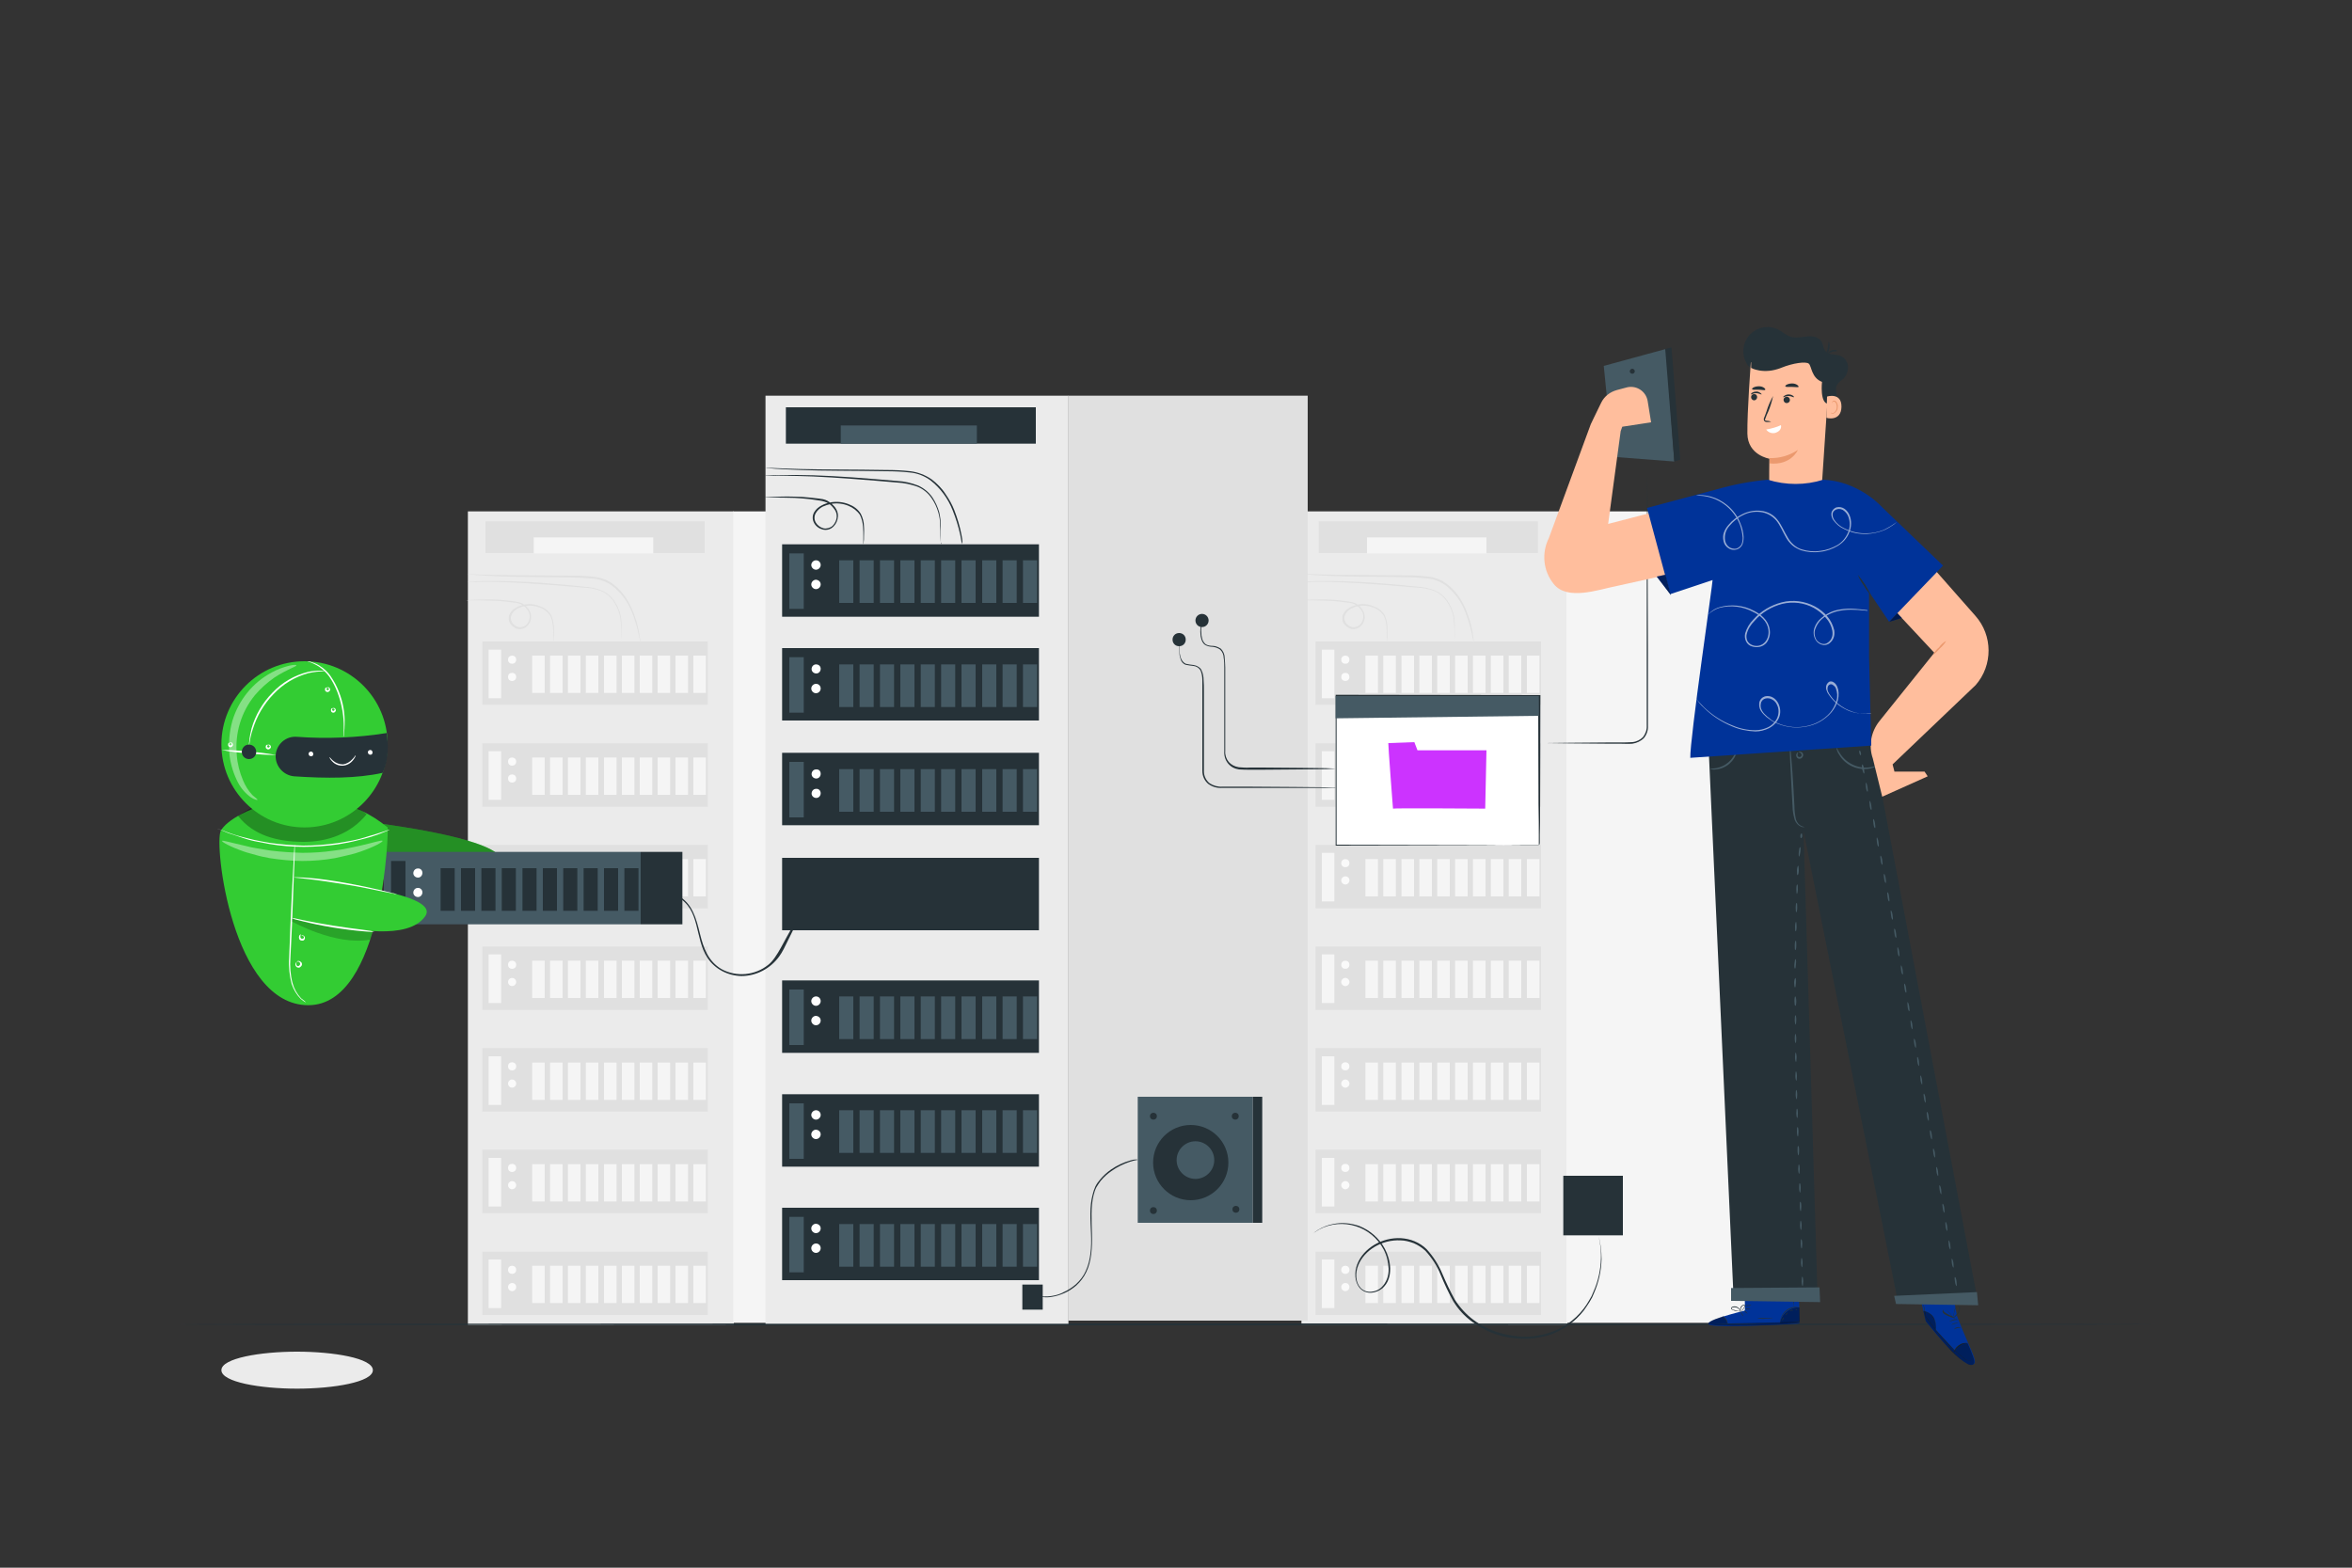 <?xml version="1.0" encoding="utf-8"?>
<!-- Generator: Adobe Illustrator 26.0.1, SVG Export Plug-In . SVG Version: 6.00 Build 0)  -->
<svg version="1.1" id="Vrstva_1" xmlns="http://www.w3.org/2000/svg" xmlns:xlink="http://www.w3.org/1999/xlink" x="0px" y="0px"
	 viewBox="0 0 750 500" style="enable-background:new 0 0 750 500;" xml:space="preserve">
<rect x="0" y="0" width="750" height="500" fill="#333333" stroke="none"/>
<style type="text/css">
	.st0{fill:#EBEBEB;}
	.st1{fill:#F5F5F5;}
	.st2{fill:#E0E0E0;}
	.st3{fill:#FAFAFA;}
	.st4{fill:#263238;}
	.st5{fill:#455A64;}
	.st6{fill:#FFFFFF;}
	.st7{fill:#CC33FF;}
	.st8{fill:#33CC33;}
	.st9{opacity:0.3;enable-background:new    ;}
	.st10{opacity:0.3;}
	.st11{opacity:0.2;enable-background:new    ;}
	.st12{opacity:0.4;}
	.st13{fill:#FFBE9D;}
	.st14{fill:#EB996E;}
	.st15{fill:#003399;}
	.st16{opacity:0.4;enable-background:new    ;}
	.st17{opacity:0.6;}
	.st18{opacity:0.5;enable-background:new    ;}
</style>
<g id="freepik--background-complete--inject-51">
	<path class="st0" d="M118.4,437c0,3-10.6,5.4-23.7,5.4S71.1,440,71.1,437s10.6-5.4,23.6-5.4S118.4,434,118.4,437z"/>
	<path class="st0" d="M94.7,442.9c-11.7,0-24.1-2.1-24.1-5.9s12.4-5.9,24.1-5.9s24.2,2.1,24.2,5.9S106.4,442.9,94.7,442.9z
		 M94.7,432.1c-13.6,0-23.1,2.6-23.1,4.9s9.5,4.9,23.1,4.9s23.2-2.6,23.2-4.9S108.4,432.1,94.7,432.1L94.7,432.1z"/>
	<rect x="149.2" y="163.1" class="st0" width="84.8" height="259.6"/>
	<rect x="233.8" y="163.1" class="st1" width="67" height="258.8"/>
	<rect x="153.8" y="204.6" class="st2" width="71.9" height="20.2"/>
	<rect x="155.8" y="207.2" class="st1" width="4" height="15.5"/>
	<circle class="st3" cx="163.3" cy="210.4" r="1.3"/>
	<circle class="st3" cx="163.3" cy="215.9" r="1.3"/>
	<rect x="169.7" y="209.1" class="st1" width="4" height="11.9"/>
	<rect x="175.4" y="209.1" class="st1" width="4" height="11.9"/>
	<rect x="181.1" y="209.1" class="st1" width="4" height="11.9"/>
	<rect x="186.8" y="209.1" class="st1" width="4" height="11.9"/>
	<rect x="192.6" y="209.1" class="st1" width="4" height="11.9"/>
	<rect x="198.3" y="209.1" class="st1" width="4" height="11.9"/>
	<rect x="204" y="209.1" class="st1" width="4" height="11.9"/>
	<rect x="209.7" y="209.1" class="st1" width="4" height="11.9"/>
	<rect x="215.4" y="209.1" class="st1" width="4" height="11.9"/>
	<rect x="221.1" y="209.1" class="st1" width="4" height="11.9"/>
	<rect x="153.8" y="237.1" class="st2" width="71.9" height="20.2"/>
	<rect x="155.8" y="239.6" class="st1" width="4" height="15.5"/>
	<circle class="st3" cx="163.3" cy="242.9" r="1.3"/>
	<circle class="st3" cx="163.3" cy="248.3" r="1.3"/>
	<rect x="169.7" y="241.6" class="st1" width="4" height="11.9"/>
	<rect x="175.4" y="241.6" class="st1" width="4" height="11.9"/>
	<rect x="181.1" y="241.6" class="st1" width="4" height="11.9"/>
	<rect x="186.8" y="241.6" class="st1" width="4" height="11.9"/>
	<rect x="192.6" y="241.6" class="st1" width="4" height="11.9"/>
	<rect x="198.3" y="241.6" class="st1" width="4" height="11.9"/>
	<rect x="204" y="241.6" class="st1" width="4" height="11.9"/>
	<rect x="209.7" y="241.6" class="st1" width="4" height="11.9"/>
	<rect x="215.4" y="241.6" class="st1" width="4" height="11.9"/>
	<rect x="221.1" y="241.6" class="st1" width="4" height="11.9"/>
	<rect x="153.8" y="269.5" class="st2" width="71.9" height="20.2"/>
	<rect x="155.8" y="272" class="st1" width="4" height="15.5"/>
	<circle class="st3" cx="163.3" cy="275.3" r="1.3"/>
	<path class="st3" d="M164.6,280.8c0,0.7-0.6,1.3-1.3,1.3s-1.3-0.6-1.3-1.3c0-0.7,0.6-1.3,1.3-1.3l0,0
		C164,279.5,164.6,280,164.6,280.8z"/>
	<rect x="169.7" y="274" class="st1" width="4" height="11.9"/>
	<rect x="175.4" y="274" class="st1" width="4" height="11.9"/>
	<rect x="181.1" y="274" class="st1" width="4" height="11.9"/>
	<rect x="186.8" y="274" class="st1" width="4" height="11.9"/>
	<rect x="192.6" y="274" class="st1" width="4" height="11.9"/>
	<rect x="198.3" y="274" class="st1" width="4" height="11.9"/>
	<rect x="204" y="274" class="st1" width="4" height="11.9"/>
	<rect x="209.7" y="274" class="st1" width="4" height="11.9"/>
	<rect x="215.4" y="274" class="st1" width="4" height="11.9"/>
	<rect x="221.1" y="274" class="st1" width="4" height="11.9"/>
	<rect x="153.8" y="301.9" class="st2" width="71.9" height="20.2"/>
	<rect x="155.8" y="304.4" class="st1" width="4" height="15.5"/>
	<circle class="st3" cx="163.3" cy="307.7" r="1.3"/>
	<path class="st3" d="M164.6,313.2c0,0.7-0.6,1.3-1.3,1.3c-0.7,0-1.3-0.6-1.3-1.3c0,0,0,0,0,0c0-0.7,0.6-1.3,1.3-1.3
		C164,311.9,164.6,312.5,164.6,313.2C164.6,313.2,164.6,313.2,164.6,313.2z"/>
	<rect x="169.7" y="306.4" class="st1" width="4" height="11.9"/>
	<rect x="175.4" y="306.4" class="st1" width="4" height="11.9"/>
	<rect x="181.1" y="306.4" class="st1" width="4" height="11.9"/>
	<rect x="186.8" y="306.4" class="st1" width="4" height="11.9"/>
	<rect x="192.6" y="306.4" class="st1" width="4" height="11.9"/>
	<rect x="198.3" y="306.4" class="st1" width="4" height="11.9"/>
	<rect x="204" y="306.4" class="st1" width="4" height="11.9"/>
	<rect x="209.7" y="306.4" class="st1" width="4" height="11.9"/>
	<rect x="215.4" y="306.4" class="st1" width="4" height="11.9"/>
	<rect x="221.1" y="306.4" class="st1" width="4" height="11.9"/>
	<rect x="153.8" y="334.3" class="st2" width="71.9" height="20.2"/>
	<rect x="155.8" y="336.9" class="st1" width="4" height="15.5"/>
	<circle class="st3" cx="163.3" cy="340.1" r="1.3"/>
	<path class="st3" d="M164.6,345.6c0,0.7-0.6,1.3-1.3,1.3s-1.3-0.6-1.3-1.3c0-0.7,0.6-1.3,1.3-1.3l0,0
		C164,344.3,164.6,344.9,164.6,345.6z"/>
	<rect x="169.7" y="338.9" class="st1" width="4" height="11.9"/>
	<rect x="175.4" y="338.9" class="st1" width="4" height="11.9"/>
	<rect x="181.1" y="338.9" class="st1" width="4" height="11.9"/>
	<rect x="186.8" y="338.9" class="st1" width="4" height="11.9"/>
	<rect x="192.6" y="338.9" class="st1" width="4" height="11.9"/>
	<rect x="198.3" y="338.9" class="st1" width="4" height="11.9"/>
	<rect x="204" y="338.9" class="st1" width="4" height="11.9"/>
	<rect x="209.7" y="338.9" class="st1" width="4" height="11.9"/>
	<rect x="215.4" y="338.9" class="st1" width="4" height="11.9"/>
	<rect x="221.1" y="338.9" class="st1" width="4" height="11.9"/>
	<rect x="153.8" y="366.7" class="st2" width="71.9" height="20.2"/>
	<rect x="155.8" y="369.3" class="st1" width="4" height="15.5"/>
	<circle class="st3" cx="163.3" cy="372.5" r="1.3"/>
	<path class="st3" d="M164.6,378c0,0.7-0.6,1.3-1.3,1.3s-1.3-0.6-1.3-1.3c0-0.7,0.6-1.3,1.3-1.3l0,0
		C164,376.7,164.6,377.3,164.6,378z"/>
	<rect x="169.7" y="371.3" class="st1" width="4" height="11.9"/>
	<rect x="175.4" y="371.3" class="st1" width="4" height="11.9"/>
	<rect x="181.1" y="371.3" class="st1" width="4" height="11.9"/>
	<rect x="186.8" y="371.3" class="st1" width="4" height="11.9"/>
	<rect x="192.6" y="371.3" class="st1" width="4" height="11.9"/>
	<rect x="198.3" y="371.3" class="st1" width="4" height="11.9"/>
	<rect x="204" y="371.3" class="st1" width="4" height="11.9"/>
	<rect x="209.7" y="371.3" class="st1" width="4" height="11.9"/>
	<rect x="215.4" y="371.3" class="st1" width="4" height="11.9"/>
	<rect x="221.1" y="371.3" class="st1" width="4" height="11.9"/>
	<rect x="153.8" y="399.2" class="st2" width="71.9" height="20.2"/>
	<rect x="155.8" y="401.7" class="st1" width="4" height="15.5"/>
	<circle class="st3" cx="163.3" cy="405" r="1.3"/>
	<path class="st3" d="M164.6,410.5c0,0.7-0.6,1.3-1.3,1.3c-0.7,0-1.3-0.6-1.3-1.3c0-0.7,0.6-1.3,1.3-1.3
		C164,409.2,164.6,409.7,164.6,410.5z"/>
	<rect x="169.7" y="403.7" class="st1" width="4" height="11.9"/>
	<rect x="175.4" y="403.7" class="st1" width="4" height="11.9"/>
	<rect x="181.1" y="403.7" class="st1" width="4" height="11.9"/>
	<rect x="186.8" y="403.7" class="st1" width="4" height="11.9"/>
	<rect x="192.6" y="403.7" class="st1" width="4" height="11.9"/>
	<rect x="198.3" y="403.7" class="st1" width="4" height="11.9"/>
	<rect x="204" y="403.7" class="st1" width="4" height="11.9"/>
	<rect x="209.7" y="403.7" class="st1" width="4" height="11.9"/>
	<rect x="215.4" y="403.7" class="st1" width="4" height="11.9"/>
	<rect x="221.1" y="403.7" class="st1" width="4" height="11.9"/>
	<path class="st2" d="M198.3,204.6c-0.1-0.2-0.1-0.4-0.1-0.6c0-0.4-0.1-1-0.1-1.8s0-1.7-0.1-2.8c0-1.2-0.2-2.5-0.5-3.7
		c-0.4-1.4-1.1-2.8-1.9-4c-1-1.4-2.3-2.5-3.9-3.2c-1.8-0.7-3.7-1-5.6-1.1l-6.2-0.5c-8.5-0.7-16.2-1.2-21.8-1.3c-2.8-0.1-5,0-6.6,0
		h-1.8c-0.2,0-0.4,0-0.6,0c0.2-0.1,0.4-0.1,0.6-0.1l1.8-0.1c1.6-0.1,3.8-0.1,6.6-0.1c5.6,0,13.3,0.4,21.8,1.2l6.2,0.6
		c2,0.1,3.9,0.5,5.7,1.2c1.7,0.7,3.1,1.9,4.1,3.4c0.9,1.3,1.5,2.7,1.9,4.2c0.3,1.2,0.4,2.5,0.4,3.8c0,1.1,0,2.1,0,2.9s0,1.3,0,1.8
		C198.3,204.3,198.3,204.5,198.3,204.6z"/>
	<path class="st2" d="M176.5,204.6c0-0.2-0.1-0.4-0.1-0.6c0-0.4,0-1,0-1.7s0-1.6-0.1-2.7c-0.1-1.2-0.4-2.3-0.9-3.3
		c-0.8-1.2-1.9-2-3.2-2.5c-1.5-0.6-3.1-0.8-4.7-0.5c-0.9,0.1-1.7,0.4-2.4,0.8c-0.8,0.4-1.4,1-1.9,1.8c-0.4,0.8-0.4,1.7,0,2.5
		c0.5,0.8,1.2,1.4,2.1,1.6c0.9,0.2,1.8-0.1,2.5-0.7c1.3-1.3,1.5-3.4,0.4-4.8c-0.5-0.7-1.1-1.3-1.9-1.7c-0.7-0.3-1.5-0.6-2.4-0.6
		c-0.8-0.1-1.6-0.2-2.4-0.3c-1.5-0.2-3-0.3-4.3-0.3c-2.6-0.1-4.7-0.1-6.2-0.1h-1.7c-0.2,0-0.4,0-0.6,0c0.2,0,0.4-0.1,0.6-0.1
		l1.7-0.1c1.5-0.1,3.6-0.1,6.2-0.1c1.3,0,2.8,0.1,4.3,0.3c0.8,0.1,1.6,0.2,2.4,0.3c0.4,0.1,0.8,0.1,1.2,0.2c0.4,0.1,0.9,0.2,1.3,0.4
		c0.8,0.4,1.5,1,2.1,1.8c1.3,1.7,1.1,4-0.4,5.5c-0.8,0.8-1.9,1.1-3,0.9c-1-0.2-1.9-0.9-2.5-1.9c-0.5-0.9-0.5-2.1,0-3
		c0.5-0.9,1.2-1.5,2.1-2c0.8-0.4,1.7-0.7,2.6-0.9c1.7-0.3,3.4-0.1,5,0.6c1.4,0.5,2.6,1.4,3.4,2.7c0.5,1.1,0.8,2.3,0.9,3.5
		c0,0.9,0,1.8,0,2.7c0,0.7-0.1,1.2-0.1,1.7C176.5,204.3,176.5,204.4,176.5,204.6z"/>
	<path class="st2" d="M204.1,204.6c-0.1-0.2-0.1-0.4-0.1-0.6c-0.1-0.4-0.2-1.1-0.4-1.9c-0.5-2.3-1.2-4.6-2.1-6.9
		c-1.3-3.3-3.5-6.2-6.3-8.4c-1.7-1.2-3.7-2-5.7-2.2c-2.2-0.2-4.5-0.4-6.7-0.4c-9.3-0.2-17.7-0.1-23.8-0.4c-3-0.1-5.5-0.3-7.2-0.4
		l-2-0.2c-0.2,0-0.5,0-0.7-0.1c0.2,0,0.5,0,0.7,0l2,0.1c1.7,0.1,4.2,0.1,7.2,0.2c6.1,0.1,14.5,0.1,23.8,0.2c2.3,0,4.5,0.1,6.8,0.4
		c2.1,0.2,4.2,1,5.9,2.3c1.6,1.2,2.9,2.6,4,4.2c0.9,1.4,1.7,2.9,2.3,4.4c0.9,2.3,1.6,4.6,2,7c0.1,0.8,0.2,1.5,0.3,1.9
		C204.2,204.2,204.2,204.4,204.1,204.6z"/>
	<rect x="154.8" y="166.3" class="st2" width="69.9" height="10.1"/>
	<rect x="170.2" y="171.4" class="st1" width="38.1" height="5.1"/>
	<rect x="415" y="163.1" class="st0" width="84.8" height="259.6"/>
	<rect x="499.5" y="163.1" class="st1" width="67" height="258.8"/>
	<rect x="419.5" y="204.6" class="st2" width="71.9" height="20.2"/>
	<rect x="421.5" y="207.2" class="st1" width="4" height="15.5"/>
	<circle class="st3" cx="429" cy="210.4" r="1.3"/>
	<circle class="st3" cx="429" cy="215.9" r="1.3"/>
	<rect x="435.4" y="209.1" class="st1" width="4" height="11.9"/>
	<rect x="441.1" y="209.1" class="st1" width="4" height="11.9"/>
	<rect x="446.9" y="209.1" class="st1" width="4" height="11.9"/>
	<rect x="452.6" y="209.1" class="st1" width="4" height="11.9"/>
	<rect x="458.3" y="209.1" class="st1" width="4" height="11.9"/>
	<rect x="464" y="209.1" class="st1" width="4" height="11.9"/>
	<rect x="469.7" y="209.1" class="st1" width="4" height="11.9"/>
	<rect x="475.4" y="209.1" class="st1" width="4" height="11.9"/>
	<rect x="481.1" y="209.1" class="st1" width="4" height="11.9"/>
	<rect x="486.9" y="209.1" class="st1" width="4" height="11.9"/>
	<rect x="419.5" y="237.1" class="st2" width="71.9" height="20.2"/>
	<rect x="421.5" y="239.6" class="st1" width="4" height="15.5"/>
	<circle class="st3" cx="429" cy="242.9" r="1.3"/>
	<circle class="st3" cx="429" cy="248.3" r="1.3"/>
	<rect x="435.4" y="241.6" class="st1" width="4" height="11.9"/>
	<rect x="441.1" y="241.6" class="st1" width="4" height="11.9"/>
	<rect x="446.9" y="241.6" class="st1" width="4" height="11.9"/>
	<rect x="452.6" y="241.6" class="st1" width="4" height="11.9"/>
	<rect x="458.3" y="241.6" class="st1" width="4" height="11.9"/>
	<rect x="464" y="241.6" class="st1" width="4" height="11.9"/>
	<rect x="469.7" y="241.6" class="st1" width="4" height="11.9"/>
	<rect x="475.4" y="241.6" class="st1" width="4" height="11.9"/>
	<rect x="481.1" y="241.6" class="st1" width="4" height="11.9"/>
	<rect x="486.9" y="241.6" class="st1" width="4" height="11.9"/>
	<rect x="419.5" y="269.5" class="st2" width="71.9" height="20.2"/>
	<rect x="421.5" y="272" class="st1" width="4" height="15.5"/>
	<circle class="st3" cx="429" cy="275.3" r="1.3"/>
	<path class="st3" d="M430.3,280.8c0,0.7-0.6,1.3-1.3,1.3s-1.3-0.6-1.3-1.3c0-0.7,0.6-1.3,1.3-1.3l0,0
		C429.7,279.5,430.3,280,430.3,280.8z"/>
	<rect x="435.4" y="274" class="st1" width="4" height="11.9"/>
	<rect x="441.1" y="274" class="st1" width="4" height="11.9"/>
	<rect x="446.9" y="274" class="st1" width="4" height="11.9"/>
	<rect x="452.6" y="274" class="st1" width="4" height="11.9"/>
	<rect x="458.3" y="274" class="st1" width="4" height="11.9"/>
	<rect x="464" y="274" class="st1" width="4" height="11.9"/>
	<rect x="469.7" y="274" class="st1" width="4" height="11.9"/>
	<rect x="475.4" y="274" class="st1" width="4" height="11.9"/>
	<rect x="481.1" y="274" class="st1" width="4" height="11.9"/>
	<rect x="486.9" y="274" class="st1" width="4" height="11.9"/>
	<rect x="419.5" y="301.9" class="st2" width="71.9" height="20.2"/>
	<rect x="421.5" y="304.4" class="st1" width="4" height="15.5"/>
	<circle class="st3" cx="429" cy="307.7" r="1.3"/>
	<path class="st3" d="M430.3,313.2c0,0.7-0.6,1.3-1.3,1.3c-0.7,0-1.3-0.6-1.3-1.3c0-0.7,0.6-1.3,1.3-1.3
		C429.7,311.9,430.3,312.5,430.3,313.2z"/>
	<rect x="435.4" y="306.4" class="st1" width="4" height="11.9"/>
	<rect x="441.1" y="306.4" class="st1" width="4" height="11.9"/>
	<rect x="446.9" y="306.4" class="st1" width="4" height="11.9"/>
	<rect x="452.6" y="306.4" class="st1" width="4" height="11.9"/>
	<rect x="458.3" y="306.4" class="st1" width="4" height="11.9"/>
	<rect x="464" y="306.4" class="st1" width="4" height="11.9"/>
	<rect x="469.7" y="306.4" class="st1" width="4" height="11.9"/>
	<rect x="475.4" y="306.4" class="st1" width="4" height="11.9"/>
	<rect x="481.1" y="306.4" class="st1" width="4" height="11.9"/>
	<rect x="486.9" y="306.4" class="st1" width="4" height="11.9"/>
	<rect x="419.5" y="334.3" class="st2" width="71.9" height="20.2"/>
	<rect x="421.5" y="336.9" class="st1" width="4" height="15.5"/>
	<circle class="st3" cx="429" cy="340.1" r="1.3"/>
	<path class="st3" d="M430.3,345.6c0,0.7-0.6,1.3-1.3,1.3s-1.3-0.6-1.3-1.3c0-0.7,0.6-1.3,1.3-1.3l0,0
		C429.7,344.3,430.3,344.9,430.3,345.6z"/>
	<rect x="435.4" y="338.9" class="st1" width="4" height="11.9"/>
	<rect x="441.1" y="338.9" class="st1" width="4" height="11.9"/>
	<rect x="446.9" y="338.9" class="st1" width="4" height="11.9"/>
	<rect x="452.6" y="338.9" class="st1" width="4" height="11.9"/>
	<rect x="458.3" y="338.9" class="st1" width="4" height="11.9"/>
	<rect x="464" y="338.9" class="st1" width="4" height="11.9"/>
	<rect x="469.7" y="338.9" class="st1" width="4" height="11.9"/>
	<rect x="475.4" y="338.9" class="st1" width="4" height="11.9"/>
	<rect x="481.1" y="338.9" class="st1" width="4" height="11.9"/>
	<rect x="486.9" y="338.9" class="st1" width="4" height="11.9"/>
	<rect x="419.5" y="366.7" class="st2" width="71.9" height="20.2"/>
	<rect x="421.5" y="369.3" class="st1" width="4" height="15.5"/>
	<circle class="st3" cx="429" cy="372.5" r="1.3"/>
	<path class="st3" d="M430.3,378c0,0.7-0.6,1.3-1.3,1.3s-1.3-0.6-1.3-1.3c0-0.7,0.6-1.3,1.3-1.3l0,0
		C429.7,376.7,430.3,377.3,430.3,378z"/>
	<rect x="435.4" y="371.3" class="st1" width="4" height="11.9"/>
	<rect x="441.1" y="371.3" class="st1" width="4" height="11.9"/>
	<rect x="446.9" y="371.3" class="st1" width="4" height="11.9"/>
	<rect x="452.6" y="371.3" class="st1" width="4" height="11.9"/>
	<rect x="458.3" y="371.3" class="st1" width="4" height="11.9"/>
	<rect x="464" y="371.3" class="st1" width="4" height="11.9"/>
	<rect x="469.7" y="371.3" class="st1" width="4" height="11.9"/>
	<rect x="475.4" y="371.3" class="st1" width="4" height="11.9"/>
	<rect x="481.1" y="371.3" class="st1" width="4" height="11.9"/>
	<rect x="486.9" y="371.3" class="st1" width="4" height="11.9"/>
	<rect x="419.5" y="399.2" class="st2" width="71.9" height="20.2"/>
	<rect x="421.5" y="401.7" class="st1" width="4" height="15.5"/>
	<circle class="st3" cx="429" cy="405" r="1.3"/>
	<path class="st3" d="M430.3,410.5c0,0.7-0.6,1.3-1.3,1.3c-0.7,0-1.3-0.6-1.3-1.3c0-0.7,0.6-1.3,1.3-1.3
		C429.7,409.2,430.3,409.7,430.3,410.5z"/>
	<rect x="435.4" y="403.7" class="st1" width="4" height="11.9"/>
	<rect x="441.1" y="403.7" class="st1" width="4" height="11.9"/>
	<rect x="446.9" y="403.7" class="st1" width="4" height="11.9"/>
	<rect x="452.6" y="403.7" class="st1" width="4" height="11.9"/>
	<rect x="458.3" y="403.7" class="st1" width="4" height="11.9"/>
	<rect x="464" y="403.7" class="st1" width="4" height="11.9"/>
	<rect x="469.7" y="403.7" class="st1" width="4" height="11.9"/>
	<rect x="475.4" y="403.7" class="st1" width="4" height="11.9"/>
	<rect x="481.1" y="403.7" class="st1" width="4" height="11.9"/>
	<rect x="486.9" y="403.7" class="st1" width="4" height="11.9"/>
	<path class="st2" d="M464,204.6c-0.1-0.2-0.1-0.4-0.1-0.6c0-0.4-0.1-1-0.1-1.8s0-1.7-0.1-2.8c0-1.2-0.2-2.5-0.5-3.7
		c-0.4-1.4-1.1-2.8-1.9-4c-1-1.4-2.3-2.5-3.9-3.2c-1.8-0.7-3.7-1-5.6-1.1l-6.2-0.5c-8.5-0.7-16.2-1.2-21.8-1.3c-2.8-0.1-5,0-6.6,0
		h-1.8c-0.2,0-0.4,0-0.6,0c0.2-0.1,0.4-0.1,0.6-0.1l1.8-0.1c1.6-0.1,3.8-0.1,6.6-0.1c5.6,0,13.3,0.4,21.8,1.2l6.2,0.6
		c2,0.1,3.9,0.5,5.7,1.2c1.7,0.7,3.1,1.9,4.1,3.4c0.9,1.3,1.5,2.7,1.9,4.2c0.3,1.2,0.4,2.5,0.4,3.8c0,1.1,0,2.1,0,2.9s0,1.3,0,1.8
		C464,204.3,464,204.5,464,204.6z"/>
	<path class="st2" d="M442.2,204.6c0-0.2,0-0.4,0-0.6c0-0.4,0-1,0-1.7s0-1.6-0.1-2.7c-0.1-1.2-0.4-2.3-0.9-3.3
		c-0.8-1.2-1.9-2-3.2-2.5c-1.5-0.6-3.1-0.8-4.7-0.5c-0.8,0.1-1.7,0.4-2.4,0.8c-0.8,0.4-1.4,1-1.9,1.8c-0.4,0.8-0.4,1.7,0,2.5
		c0.5,0.8,1.2,1.4,2.1,1.6c0.9,0.2,1.8-0.1,2.5-0.7c1.3-1.3,1.5-3.4,0.4-4.8c-0.5-0.7-1.1-1.3-1.9-1.7c-0.7-0.3-1.5-0.6-2.4-0.6
		c-0.8-0.1-1.6-0.2-2.4-0.3c-1.5-0.2-3-0.3-4.3-0.3c-2.6-0.1-4.7-0.1-6.2-0.1h-1.7c-0.2,0-0.4,0-0.6,0c0.2,0,0.4-0.1,0.6-0.1
		l1.7-0.1c1.5-0.1,3.6-0.1,6.2-0.1c1.3,0,2.8,0.1,4.3,0.3c0.8,0.1,1.6,0.2,2.4,0.3c0.4,0.1,0.8,0.1,1.2,0.2c0.4,0.1,0.9,0.2,1.3,0.4
		c0.8,0.4,1.5,1,2.1,1.8c0.6,0.8,0.9,1.8,0.9,2.8c-0.1,1-0.5,2-1.3,2.7c-0.8,0.8-1.9,1.1-3,0.9c-1-0.3-1.9-0.9-2.5-1.9
		c-0.5-0.9-0.5-2.1,0-3c0.5-0.9,1.2-1.5,2.1-2c0.8-0.4,1.7-0.7,2.6-0.9c1.7-0.3,3.4-0.1,5,0.6c1.4,0.5,2.6,1.4,3.4,2.7
		c0.5,1.1,0.8,2.3,0.9,3.5c0,0.9,0,1.8,0,2.7c0,0.7,0,1.2-0.1,1.7C442.3,204.3,442.2,204.5,442.2,204.6z"/>
	<path class="st2" d="M469.9,204.6c-0.1-0.2-0.1-0.4-0.2-0.7c-0.1-0.4-0.2-1.1-0.4-1.9c-0.5-2.3-1.2-4.6-2.1-6.9
		c-1.3-3.3-3.4-6.2-6.2-8.4c-1.7-1.2-3.7-2-5.7-2.2c-2.2-0.2-4.5-0.4-6.7-0.4c-9.3-0.2-17.7-0.1-23.8-0.4c-3-0.1-5.5-0.3-7.2-0.4
		l-2-0.2c-0.2,0-0.5,0-0.7-0.1c0.2,0,0.5,0,0.7,0l2,0.1c1.7,0.1,4.2,0.1,7.2,0.2c6.1,0.1,14.5,0.1,23.8,0.2c2.3,0,4.5,0.1,6.8,0.4
		c2.1,0.2,4.2,1,5.9,2.3c1.6,1.2,2.9,2.6,4,4.2c0.9,1.4,1.7,2.9,2.3,4.4c0.9,2.3,1.6,4.6,2,7c0.1,0.8,0.2,1.5,0.3,1.9
		C469.9,204.2,469.9,204.4,469.9,204.6z"/>
	<rect x="420.5" y="166.3" class="st2" width="69.9" height="10.1"/>
	<rect x="435.9" y="171.4" class="st1" width="38.1" height="5.1"/>
</g>
<g id="freepik--Floor--inject-51">
	<path class="st4" d="M688.3,422.4c0,0.1-141.4,0.3-315.9,0.3s-315.9-0.1-315.9-0.3s141.4-0.3,315.9-0.3S688.3,422.2,688.3,422.4z"
		/>
</g>
<g id="freepik--Server--inject-51">
	<rect x="244.1" y="126.2" class="st0" width="96.6" height="296"/>
	<rect x="340.6" y="126.2" class="st2" width="76.4" height="295"/>
	<rect x="249.4" y="273.6" class="st4" width="81.9" height="23.1"/>
	<rect x="249.4" y="173.6" class="st4" width="81.9" height="23.1"/>
	<rect x="251.7" y="176.5" class="st5" width="4.6" height="17.7"/>
	<path class="st6" d="M261.7,180.2c0,0.8-0.7,1.5-1.5,1.5c-0.8,0-1.5-0.7-1.5-1.5c0-0.8,0.7-1.5,1.5-1.5l0,0
		C261.1,178.7,261.7,179.4,261.7,180.2z"/>
	<path class="st6" d="M261.7,186.4c0,0.8-0.7,1.5-1.5,1.5c-0.8,0-1.5-0.7-1.5-1.5c0-0.8,0.7-1.5,1.5-1.5l0,0
		C261.1,185,261.7,185.6,261.7,186.4z"/>
	<rect x="267.6" y="178.7" class="st5" width="4.5" height="13.6"/>
	<rect x="274.1" y="178.7" class="st5" width="4.5" height="13.6"/>
	<rect x="280.6" y="178.7" class="st5" width="4.5" height="13.6"/>
	<rect x="287.1" y="178.7" class="st5" width="4.5" height="13.6"/>
	<rect x="293.6" y="178.7" class="st5" width="4.5" height="13.6"/>
	<rect x="300.1" y="178.7" class="st5" width="4.5" height="13.6"/>
	<rect x="306.6" y="178.7" class="st5" width="4.5" height="13.6"/>
	<rect x="313.2" y="178.7" class="st5" width="4.5" height="13.6"/>
	<rect x="319.7" y="178.7" class="st5" width="4.5" height="13.6"/>
	<rect x="326.2" y="178.7" class="st5" width="4.5" height="13.6"/>
	<rect x="249.4" y="206.7" class="st4" width="81.9" height="23.1"/>
	<rect x="251.7" y="209.6" class="st5" width="4.6" height="17.7"/>
	<path class="st6" d="M261.7,213.3c0,0.8-0.6,1.5-1.4,1.5c-0.8,0-1.5-0.6-1.5-1.4s0.6-1.5,1.4-1.5c0,0,0,0,0,0
		C261.1,211.9,261.7,212.5,261.7,213.3z"/>
	<path class="st6" d="M261.7,219.6c0,0.8-0.7,1.5-1.5,1.5c-0.8,0-1.5-0.7-1.5-1.5c0-0.8,0.7-1.5,1.5-1.5l0,0
		C261.1,218.1,261.7,218.8,261.7,219.6z"/>
	<rect x="267.6" y="211.9" class="st5" width="4.5" height="13.6"/>
	<rect x="274.1" y="211.9" class="st5" width="4.5" height="13.6"/>
	<rect x="280.6" y="211.9" class="st5" width="4.5" height="13.6"/>
	<rect x="287.1" y="211.9" class="st5" width="4.5" height="13.6"/>
	<rect x="293.6" y="211.9" class="st5" width="4.5" height="13.6"/>
	<rect x="300.1" y="211.9" class="st5" width="4.5" height="13.6"/>
	<rect x="306.6" y="211.9" class="st5" width="4.5" height="13.6"/>
	<rect x="313.2" y="211.9" class="st5" width="4.5" height="13.6"/>
	<rect x="319.7" y="211.9" class="st5" width="4.5" height="13.6"/>
	<rect x="326.2" y="211.9" class="st5" width="4.5" height="13.6"/>
	<rect x="249.4" y="240.1" class="st4" width="81.9" height="23.1"/>
	<rect x="251.7" y="243" class="st5" width="4.6" height="17.7"/>
	<path class="st6" d="M261.7,246.8c0,0.8-0.6,1.5-1.4,1.5c-0.8,0-1.5-0.6-1.5-1.4s0.6-1.5,1.4-1.5c0,0,0,0,0,0
		C261.1,245.3,261.7,245.9,261.7,246.8z"/>
	<path class="st6" d="M261.7,253c0,0.8-0.6,1.5-1.4,1.5c-0.8,0-1.5-0.6-1.5-1.4s0.6-1.5,1.4-1.5c0,0,0,0,0,0
		C261.1,251.5,261.7,252.2,261.7,253z"/>
	<rect x="267.6" y="245.3" class="st5" width="4.5" height="13.6"/>
	<rect x="274.1" y="245.3" class="st5" width="4.5" height="13.6"/>
	<rect x="280.6" y="245.3" class="st5" width="4.5" height="13.6"/>
	<rect x="287.1" y="245.3" class="st5" width="4.5" height="13.6"/>
	<rect x="293.6" y="245.3" class="st5" width="4.5" height="13.6"/>
	<rect x="300.1" y="245.3" class="st5" width="4.5" height="13.6"/>
	<rect x="306.6" y="245.3" class="st5" width="4.5" height="13.6"/>
	<rect x="313.2" y="245.3" class="st5" width="4.5" height="13.6"/>
	<rect x="319.7" y="245.3" class="st5" width="4.5" height="13.6"/>
	<rect x="326.2" y="245.3" class="st5" width="4.5" height="13.6"/>
	<rect x="249.4" y="312.7" class="st4" width="81.9" height="23.1"/>
	<rect x="251.7" y="315.6" class="st5" width="4.6" height="17.7"/>
	<path class="st6" d="M261.7,319.3c0,0.8-0.7,1.5-1.5,1.5c-0.8,0-1.5-0.7-1.5-1.5c0-0.8,0.7-1.5,1.5-1.5c0,0,0,0,0,0
		C261.1,317.8,261.7,318.5,261.7,319.3C261.7,319.3,261.7,319.3,261.7,319.3z"/>
	<path class="st6" d="M261.7,325.5c0,0.8-0.7,1.5-1.5,1.5c-0.8,0-1.5-0.7-1.5-1.5c0-0.8,0.7-1.5,1.5-1.5c0,0,0,0,0,0
		C261.1,324.1,261.7,324.7,261.7,325.5C261.7,325.5,261.7,325.5,261.7,325.5z"/>
	<rect x="267.6" y="317.8" class="st5" width="4.5" height="13.6"/>
	<rect x="274.1" y="317.8" class="st5" width="4.5" height="13.6"/>
	<rect x="280.6" y="317.8" class="st5" width="4.5" height="13.6"/>
	<rect x="287.1" y="317.8" class="st5" width="4.5" height="13.6"/>
	<rect x="293.6" y="317.8" class="st5" width="4.5" height="13.6"/>
	<rect x="300.1" y="317.8" class="st5" width="4.5" height="13.6"/>
	<rect x="306.6" y="317.8" class="st5" width="4.5" height="13.6"/>
	<rect x="313.2" y="317.8" class="st5" width="4.5" height="13.6"/>
	<rect x="319.7" y="317.8" class="st5" width="4.5" height="13.6"/>
	<rect x="326.2" y="317.8" class="st5" width="4.5" height="13.6"/>
	<rect x="249.4" y="385.2" class="st4" width="81.9" height="23.1"/>
	<rect x="251.7" y="388.1" class="st5" width="4.6" height="17.7"/>
	<path class="st6" d="M261.7,391.8c0,0.8-0.7,1.5-1.5,1.5c-0.8,0-1.5-0.7-1.5-1.5c0-0.8,0.7-1.5,1.5-1.5c0,0,0,0,0,0
		C261.1,390.4,261.7,391,261.7,391.8z"/>
	<path class="st6" d="M261.7,398.1c0,0.8-0.7,1.5-1.5,1.5c-0.8,0-1.5-0.7-1.5-1.5c0-0.8,0.7-1.5,1.5-1.5c0,0,0,0,0,0
		C261.1,396.6,261.7,397.3,261.7,398.1z"/>
	<rect x="267.6" y="390.4" class="st5" width="4.5" height="13.6"/>
	<rect x="274.1" y="390.4" class="st5" width="4.5" height="13.6"/>
	<rect x="280.6" y="390.4" class="st5" width="4.5" height="13.6"/>
	<rect x="287.1" y="390.4" class="st5" width="4.5" height="13.6"/>
	<rect x="293.6" y="390.4" class="st5" width="4.5" height="13.6"/>
	<rect x="300.1" y="390.4" class="st5" width="4.5" height="13.6"/>
	<rect x="306.6" y="390.4" class="st5" width="4.5" height="13.6"/>
	<rect x="313.2" y="390.4" class="st5" width="4.5" height="13.6"/>
	<rect x="319.7" y="390.4" class="st5" width="4.5" height="13.6"/>
	<rect x="326.2" y="390.4" class="st5" width="4.5" height="13.6"/>
	<rect x="249.4" y="349" class="st4" width="81.9" height="23.1"/>
	<rect x="251.7" y="351.9" class="st5" width="4.6" height="17.7"/>
	<path class="st6" d="M261.7,355.6c0,0.8-0.7,1.5-1.5,1.5c-0.8,0-1.5-0.7-1.5-1.5c0-0.8,0.7-1.5,1.5-1.5c0,0,0,0,0,0
		C261.1,354.1,261.7,354.8,261.7,355.6z"/>
	<path class="st6" d="M261.7,361.8c0,0.8-0.7,1.5-1.5,1.5c-0.8,0-1.5-0.7-1.5-1.5c0-0.8,0.7-1.5,1.5-1.5c0,0,0,0,0,0
		C261.1,360.4,261.7,361,261.7,361.8z"/>
	<rect x="267.6" y="354.1" class="st5" width="4.5" height="13.6"/>
	<rect x="274.1" y="354.1" class="st5" width="4.5" height="13.6"/>
	<rect x="280.6" y="354.1" class="st5" width="4.5" height="13.6"/>
	<rect x="287.1" y="354.1" class="st5" width="4.5" height="13.6"/>
	<rect x="293.6" y="354.1" class="st5" width="4.5" height="13.6"/>
	<rect x="300.1" y="354.1" class="st5" width="4.5" height="13.6"/>
	<rect x="306.6" y="354.1" class="st5" width="4.5" height="13.6"/>
	<rect x="313.2" y="354.1" class="st5" width="4.5" height="13.6"/>
	<rect x="319.7" y="354.1" class="st5" width="4.5" height="13.6"/>
	<rect x="326.2" y="354.1" class="st5" width="4.5" height="13.6"/>
	<path class="st4" d="M300.1,173.6c0-0.2-0.1-0.5-0.1-0.7c0-0.5-0.1-1.2-0.1-2.1s0-2-0.1-3.2c0-1.4-0.2-2.8-0.6-4.2
		c-0.5-1.7-1.2-3.2-2.2-4.6c-1.1-1.6-2.7-2.9-4.5-3.6c-2-0.7-4.2-1.2-6.4-1.3l-7.1-0.6c-9.7-0.8-18.5-1.4-24.8-1.5
		c-3.2-0.1-5.8-0.1-7.5,0h-2.1c-0.2,0-0.5,0-0.7,0c0.2-0.1,0.5-0.1,0.7-0.1l2.1-0.1c1.8-0.1,4.4-0.1,7.5-0.1
		c6.4,0,15.2,0.5,24.8,1.3l7.1,0.6c2.2,0.1,4.4,0.6,6.5,1.4c1.9,0.8,3.5,2.1,4.7,3.8c1,1.5,1.7,3.1,2.2,4.8c0.3,1.4,0.5,2.8,0.5,4.3
		c0,1.3,0,2.4,0,3.2s0,1.5,0,2.1C300.2,173.1,300.2,173.4,300.1,173.6z"/>
	<path class="st4" d="M275.3,173.6c0-0.2,0-0.4,0-0.7V171c0-0.8,0-1.9-0.1-3c-0.1-1.3-0.4-2.6-1-3.8c-0.9-1.3-2.2-2.3-3.7-2.9
		c-1.7-0.7-3.6-0.9-5.4-0.6c-1,0.2-1.9,0.5-2.8,0.9c-0.9,0.5-1.7,1.2-2.2,2.1c-0.5,0.9-0.5,2,0,2.9c0.5,0.9,1.4,1.6,2.5,1.9
		c1,0.2,2.1-0.1,2.9-0.8c0.7-0.7,1.2-1.7,1.3-2.7c0.1-1-0.2-2-0.9-2.8c-0.6-0.8-1.3-1.5-2.2-1.9c-0.9-0.4-1.8-0.6-2.7-0.7
		c-0.9-0.1-1.8-0.3-2.7-0.4c-1.7-0.2-3.4-0.3-4.9-0.4c-3-0.1-5.4-0.1-7.1-0.1h-1.9c-0.2,0-0.5,0-0.7,0c0.2,0,0.4-0.1,0.7-0.1
		l1.9-0.1c1.7-0.1,4.1-0.2,7.1-0.1c1.5,0,3.1,0.1,4.9,0.3c0.9,0.1,1.8,0.2,2.7,0.3c0.5,0.1,0.9,0.1,1.4,0.2c0.5,0.1,1,0.3,1.4,0.5
		c0.9,0.5,1.7,1.2,2.4,2c0.7,0.9,1.1,2,1,3.1c-0.1,1.2-0.6,2.3-1.4,3.1c-0.9,0.9-2.1,1.3-3.4,1c-1.2-0.3-2.2-1-2.8-2.1
		c-0.6-1.1-0.6-2.3,0-3.4c0.6-1,1.4-1.7,2.4-2.2c0.9-0.5,1.9-0.8,3-1c1.9-0.3,3.8-0.1,5.6,0.6c1.6,0.6,3,1.6,3.9,3.1
		c0.6,1.2,1,2.6,1,4c0.1,1.2,0,2.2,0,3.1s0,1.4-0.1,1.9C275.4,173.2,275.4,173.4,275.3,173.6z"/>
	<path class="st4" d="M306.8,173.6c-0.1-0.2-0.1-0.5-0.2-0.8c-0.1-0.5-0.2-1.2-0.4-2.2c-0.6-2.7-1.4-5.3-2.4-7.8
		c-1.5-3.8-3.9-7.1-7.1-9.6c-1.9-1.4-4.2-2.3-6.5-2.5c-2.6-0.3-5.1-0.4-7.7-0.4c-10.6-0.2-20.2-0.1-27.1-0.4
		c-3.5-0.1-6.3-0.3-8.2-0.4l-2.2-0.2c-0.3,0-0.5,0-0.8-0.1c0.3,0,0.5,0,0.8,0l2.2,0.1c1.9,0.1,4.7,0.2,8.2,0.3
		c6.9,0.2,16.5,0.1,27.1,0.3c2.6,0,5.2,0.1,7.8,0.4c2.4,0.3,4.8,1.2,6.8,2.6c1.7,1.3,3.3,2.9,4.5,4.8c1.1,1.6,2,3.2,2.7,5
		c1,2.6,1.8,5.2,2.3,7.9c0.2,1,0.3,1.7,0.3,2.2C306.8,173,306.8,173.3,306.8,173.6z"/>
	<rect x="250.6" y="129.9" class="st4" width="79.7" height="11.6"/>
	<rect x="268.1" y="135.7" class="st5" width="43.4" height="5.8"/>
	<path class="st4" d="M362.8,369.9c0,0.1-0.9,0.1-2.4,0.6c-2.1,0.7-4.2,1.7-6,3c-1.3,0.9-2.4,1.9-3.4,3.1c-0.5,0.7-1,1.4-1.4,2.1
		c-0.4,0.8-0.7,1.7-0.9,2.6c-0.9,3.7-0.6,7.8-0.5,12.2s-0.1,8.7-1.8,12.2c-0.8,1.7-1.9,3.1-3.2,4.3c-1.2,1-2.5,1.9-4,2.5
		c-1.2,0.5-2.4,0.9-3.7,1.1c-1,0.2-2,0.2-2.9,0.1c-0.6,0-1.2-0.1-1.8-0.3c-0.2,0-0.4-0.1-0.6-0.2c0-0.1,0.9,0.2,2.5,0.3
		c1,0,1.9,0,2.9-0.2c1.3-0.2,2.5-0.6,3.6-1.2c1.4-0.6,2.7-1.5,3.9-2.5c1.3-1.2,2.4-2.6,3.1-4.2c1.6-3.4,1.9-7.6,1.7-12
		s-0.5-8.6,0.5-12.3c0.2-0.9,0.5-1.8,0.9-2.7c0.4-0.8,0.9-1.5,1.5-2.2c1-1.2,2.2-2.3,3.5-3.2c1.9-1.3,4-2.3,6.2-2.9
		c0.6-0.2,1.2-0.3,1.8-0.3C362.4,369.8,362.6,369.8,362.8,369.9z"/>
	<rect x="326" y="409.7" class="st4" width="6.5" height="8"/>
	<rect x="362.8" y="349.8" class="st5" width="36.7" height="40.2"/>
	<circle class="st4" cx="379.7" cy="370.8" r="12"/>
	<path class="st5" d="M387.2,370c0,3.3-2.7,6-6,6s-6-2.7-6-6s2.7-6,6-6S387.2,366.7,387.2,370z"/>
	<circle class="st4" cx="367.8" cy="356" r="1.1"/>
	<circle class="st4" cx="393.9" cy="356" r="1.1"/>
	<circle class="st4" cx="394.1" cy="385.7" r="1.1"/>
	<circle class="st4" cx="367.8" cy="386.1" r="1.1"/>
	<rect x="399.5" y="349.8" class="st4" width="3" height="40.2"/>
	<path class="st4" d="M506.4,386.9c0.1,0.1,0.2,0.2,0.3,0.4c0.2,0.3,0.4,0.7,0.7,1.2c0.4,0.6,0.7,1.3,1,2c0.4,0.9,0.8,1.9,1.1,2.8
		c0.8,2.7,1.2,5.5,1.2,8.3c-0.1,3.7-0.9,7.4-2.4,10.8c-0.2,0.5-0.4,0.9-0.6,1.4l-0.8,1.4c-0.6,0.9-1.2,1.9-1.8,2.7
		c-1.4,1.8-3.1,3.5-5.1,4.8l-0.7,0.5l-0.8,0.5c-0.5,0.3-1.1,0.6-1.6,0.9l-1.8,0.8c-0.6,0.3-1.2,0.4-1.8,0.6c-2.6,0.7-5.2,1.1-7.9,1
		c-2.8-0.1-5.6-0.5-8.2-1.4c-2.8-0.9-5.4-2.3-7.7-4c-2.5-1.8-4.5-4-6.1-6.6c-1.5-2.7-2.8-5.5-4-8.4c-1.1-2.8-2.8-5.4-4.9-7.7
		c-1.1-1-2.3-1.8-3.7-2.4c-1.4-0.5-2.8-0.9-4.2-0.9c-5.8-0.3-11.5,3-13.5,8c-0.5,1.2-0.7,2.5-0.6,3.8c0.1,1.3,0.5,2.4,1.4,3.4
		c0.9,0.9,2.1,1.3,3.3,1.2c1.2-0.1,2.3-0.5,3.2-1.3c1.7-1.6,2.5-3.8,2.4-6.1c-0.1-2.1-0.6-4.2-1.6-6.1c-3.9-7.4-13.1-10.3-20.5-6.4
		c-0.2,0.1-0.3,0.2-0.5,0.3c-1,0.6-1.5,1-1.5,1c0.5-0.4,1-0.8,1.5-1.1c1.5-0.9,3.2-1.6,4.9-1.9c2.8-0.6,5.6-0.3,8.3,0.6
		c3.5,1.4,6.4,3.9,8.2,7.3c1,1.9,1.6,4,1.7,6.2c0,1.2-0.1,2.3-0.5,3.4c-0.4,1.2-1.1,2.2-2,3c-1,0.8-2.2,1.3-3.5,1.4
		c-1.3,0.1-2.7-0.4-3.6-1.4c-0.9-1-1.4-2.3-1.5-3.7c-0.1-1.4,0.1-2.7,0.6-4c2-5.2,8-8.6,13.9-8.3c1.5,0.1,3,0.4,4.4,1
		c1.4,0.6,2.7,1.4,3.8,2.5c2.1,2.3,3.8,4.9,5,7.8c1.2,2.8,2.5,5.6,4,8.3c1.6,2.5,3.6,4.7,6,6.5c2.3,1.7,4.9,3,7.6,3.9
		c2.6,0.8,5.3,1.3,8.1,1.4c2.6,0.1,5.2-0.3,7.7-1c0.6-0.2,1.2-0.4,1.8-0.6l1.7-0.7c0.6-0.2,1.1-0.6,1.6-0.9l0.8-0.4l0.7-0.5
		c1.9-1.3,3.6-2.9,5-4.7c0.7-0.9,1.3-1.8,1.8-2.7l0.8-1.4c0.2-0.5,0.4-0.9,0.6-1.4c1.5-3.3,2.3-7,2.4-10.6c0.1-2.8-0.3-5.5-1-8.2
		c-0.3-1-0.6-1.9-1-2.8c-0.3-0.7-0.6-1.4-1-2c-0.3-0.5-0.5-0.9-0.7-1.2L506.4,386.9z"/>
	<rect x="498.5" y="375" class="st4" width="19" height="19"/>
	<rect x="425.9" y="222" class="st6" width="64.8" height="47.6"/>
	<path class="st4" d="M490.7,269.6c0,0,0-0.3,0-0.9s0-1.4,0-2.5c0-2.2,0-5.5-0.1-9.6c0-8.3-0.1-20.2-0.1-34.6l0.2,0.2l-64.8,0.1l0,0
		l0.3-0.3c0,17.1,0,33.3,0,47.6l-0.2-0.2l46.7,0.1l13.3,0.1h3.5h0.9L490.7,269.6c0,0-0.1,0-0.2-0.1h-0.9h-3.5l-13.2,0.1l-46.8,0.1
		h-0.2v-0.2c0-14.3,0-30.5,0-47.6v-0.3h0.3l64.8,0.1h0.2v0.3c0,14.4-0.1,26.4-0.1,34.7c0,4.1,0,7.4-0.1,9.6c0,1.1,0,1.9,0,2.5
		S490.7,269.6,490.7,269.6z"/>
	<path class="st7" d="M442.7,237c-0.1,0.2,1.5,21.1,1.5,20.9s29.4,0,29.4,0l0.4-18.6H452l-1-2.6L442.7,237z"/>
	<path class="st4" d="M490.1,237c0,0,0.1,0,0.2,0h0.5h2.1l8-0.1l12.2-0.1h3.6c1.2,0,2.5,0,3.8-0.1c1.3-0.1,2.5-0.7,3.4-1.6
		c0.8-1,1.3-2.4,1.2-3.7l0,0c0-7.2,0-15.2,0-23.5c0-17.1,0-32.6,0.1-43.9c0-5.6,0.1-10.1,0.1-13.3c0-1.6,0-2.8,0-3.6
		c0-0.4,0-0.7,0-0.9c0-0.1,0-0.2,0-0.3c0,0,0,0.1,0,0.3s0,0.6,0,0.9c0,0.9,0,2.1,0,3.6c0,3.2,0,7.7,0.1,13.3c0,11.3,0,26.8,0.1,43.9
		c0,8.3,0,16.3,0,23.5l0,0c0.1,1.5-0.4,2.9-1.3,4c-1,1-2.3,1.6-3.7,1.8c-1.3,0.1-2.6,0-3.8,0h-3.6l-12.2-0.1l-8-0.1h-2.1h-0.5
		L490.1,237z"/>
	<path class="st4" d="M425.9,251.3h-0.2H425h-2.6h-9.7h-14.4h-8.5c-1.6,0.1-3.1-0.3-4.4-1.2c-1.3-1-2-2.6-2-4.2c0-0.2,0-0.3,0-0.5
		l0,0c0-6.2,0-12.1,0-17.5c0-2.7,0-5.2,0-7.6c0-1.2,0-2.4,0-3.5c0-1-0.2-2.1-0.6-3c-0.5-0.8-1.3-1.3-2.2-1.4
		c-0.9-0.1-1.7-0.2-2.6-0.4c-0.7-0.3-1.3-0.9-1.5-1.7c-0.2-0.6-0.4-1.2-0.4-1.9c-0.1-0.9-0.1-1.8,0-2.6c0-0.3,0.1-0.5,0.1-0.7
		c0-0.1,0-0.2,0.1-0.2c0,0,0,0.3-0.1,0.9c-0.1,0.9-0.1,1.7,0,2.6c0.1,0.6,0.2,1.2,0.5,1.8c0.3,0.7,0.8,1.2,1.4,1.5
		c0.8,0.2,1.7,0.3,2.5,0.4c0.5,0.1,0.9,0.2,1.4,0.5c0.5,0.3,0.9,0.6,1.1,1.1c0.5,1,0.7,2.1,0.7,3.2c0.1,1.1,0.1,2.3,0.1,3.5
		c0,2.4,0,5,0,7.6c0,5.4,0,11.3,0,17.5l0,0v0.5c0,1.5,0.7,2.9,1.8,3.8c1.2,0.8,2.7,1.2,4.1,1.1h8.5l14.4,0.1l9.7,0.1l2.6,0.1h0.7
		L425.9,251.3z"/>
	<path class="st4" d="M378.1,204c0,1.2-0.9,2.1-2.1,2.1s-2.1-0.9-2.1-2.1c0-1.2,0.9-2.1,2.1-2.1c0,0,0,0,0,0
		C377.2,201.9,378.1,202.8,378.1,204C378.1,204,378.1,204,378.1,204z"/>
	<path class="st4" d="M425.9,245.1c-0.3,0-0.5,0.1-0.8,0.1l-2.2,0.1l-8.2,0.1l-12.2,0.1h-3.6c-1.3,0-2.5,0-3.8-0.1
		c-1.4-0.2-2.6-0.8-3.5-1.9c-0.9-1.1-1.3-2.5-1.2-3.9v-3.2c0-5.8,0-11.3,0-16.3c0-2.5,0-4.9,0-7.1c0-1.1,0-2.1-0.2-3.2
		c0-1-0.4-1.9-1.1-2.6c-0.7-0.5-1.5-0.8-2.4-0.9c-0.8,0-1.7-0.2-2.4-0.6c-0.6-0.4-1-1.1-1.2-1.8c-0.2-0.6-0.3-1.2-0.3-1.8
		c-0.1-0.8,0-1.6,0.1-2.4c0-0.3,0.1-0.6,0.2-0.8c0,0,0,0.3,0,0.9c-0.1,0.8-0.1,1.6,0,2.4c0,0.6,0.2,1.1,0.3,1.7
		c0.2,0.6,0.6,1.2,1.1,1.6c0.7,0.4,1.5,0.5,2.2,0.5c0.9,0,1.8,0.4,2.6,0.9c0.7,0.7,1.2,1.7,1.2,2.8c0.1,1.1,0.2,2.2,0.2,3.2
		c0,2.2,0,4.6,0,7.1c0,5,0,10.5,0,16.3v3.2c-0.1,1.3,0.3,2.5,1.1,3.5c0.8,0.9,1.9,1.5,3.2,1.7c1.2,0.1,2.4,0.2,3.7,0.1h3.6l12.2,0.1
		l8.2,0.1l2.2,0.1C425.4,245.1,425.6,245.1,425.9,245.1z"/>
	<circle class="st4" cx="383.3" cy="197.9" r="2.1"/>
	<polygon class="st5" points="425.9,222 425.9,229.1 490.7,228.3 490.7,222 	"/>
</g>
<g id="freepik--Robot--inject-51">
	<path class="st8" d="M122.3,262.8c0.3,0.2,40.9,5.1,37.5,12.8s-39.3,4.8-39.3,4.8L122.3,262.8z"/>
	<path class="st9" d="M122.3,262.8c0.3,0.2,40.9,5.1,37.5,12.8s-39.3,4.8-39.3,4.8L122.3,262.8z"/>
	<rect x="122.4" y="271.7" class="st5" width="81.9" height="23.1"/>
	<rect x="124.7" y="274.6" class="st4" width="4.6" height="17.7"/>
	<path class="st6" d="M134.7,278.4c0,0.8-0.6,1.5-1.4,1.5c-0.8,0-1.5-0.6-1.5-1.4c0-0.8,0.6-1.5,1.4-1.5c0,0,0,0,0,0
		C134,276.9,134.7,277.5,134.7,278.4z"/>
	<path class="st6" d="M134.7,284.6c0,0.8-0.6,1.5-1.4,1.5c-0.8,0-1.5-0.6-1.5-1.4c0-0.8,0.6-1.5,1.4-1.5c0,0,0,0,0,0
		C134,283.1,134.7,283.8,134.7,284.6z"/>
	<rect x="140.5" y="276.9" class="st4" width="4.5" height="13.6"/>
	<rect x="147" y="276.9" class="st4" width="4.5" height="13.6"/>
	<rect x="153.5" y="276.9" class="st4" width="4.5" height="13.6"/>
	<rect x="160" y="276.9" class="st4" width="4.5" height="13.6"/>
	<rect x="166.6" y="276.9" class="st4" width="4.5" height="13.6"/>
	<rect x="173.1" y="276.9" class="st4" width="4.5" height="13.6"/>
	<rect x="179.6" y="276.9" class="st4" width="4.5" height="13.6"/>
	<rect x="186.1" y="276.9" class="st4" width="4.5" height="13.6"/>
	<rect x="192.6" y="276.9" class="st4" width="4.5" height="13.6"/>
	<rect x="199.1" y="276.9" class="st4" width="4.5" height="13.6"/>
	<rect x="204.3" y="271.7" class="st4" width="13.3" height="23.1"/>
	<path class="st4" d="M215.9,286c7.6,4,5.5,13.2,9.7,19.5c2.4,3.6,6.5,5.7,10.8,5.8c4.8,0,9.3-2.4,12.1-6.3
		c3.8-5.1,6.8-19.7,16.4-14.8c0.3,0.1,0.5-0.3,0.2-0.4c-10.9-5.6-14.4,13.5-20.1,17.9c-4.2,3.4-10.1,4-14.9,1.4
		c-4.3-2.5-5.8-6.8-6.9-11.3c-1.2-4.9-2.4-9.7-7.1-12.2C215.9,285.4,215.7,285.9,215.9,286L215.9,286z"/>
	<path class="st8" d="M123.6,263.9c0.4,0.3-1.3,56.7-25.3,56.7c-24.3,0-30.1-51.4-27.9-55.6C73.8,258.4,102.2,246.2,123.6,263.9z"/>
	<path class="st6" d="M69.3,264.3c0.2,0,0.4,0.1,0.6,0.2l1.5,0.5c0.7,0.3,1.5,0.6,2.4,0.9s2,0.7,3.3,1s2.6,0.7,4,1s3,0.6,4.7,0.9
		c3.6,0.5,7.2,0.8,10.9,0.9c3.6,0,7.3-0.3,10.9-0.8c1.7-0.3,3.2-0.5,4.7-0.8s2.8-0.6,4-1s2.3-0.7,3.3-1s1.8-0.6,2.5-0.8l1.5-0.5
		c0.2-0.1,0.4-0.1,0.6-0.1c-0.2,0.1-0.3,0.2-0.5,0.2l-1.5,0.6c-0.7,0.3-1.5,0.6-2.4,0.9s-2,0.7-3.3,1s-2.6,0.7-4,1s-3,0.6-4.7,0.9
		c-3.6,0.5-7.3,0.8-10.9,0.8c-3.7,0-7.3-0.3-10.9-0.9c-1.7-0.3-3.2-0.6-4.7-0.9s-2.8-0.7-4-1.1s-2.3-0.8-3.3-1.1s-1.8-0.6-2.4-0.9
		l-1.5-0.6C69.6,264.4,69.4,264.3,69.3,264.3z"/>
	<g class="st10">
		<path d="M75.9,260.2c4.9,6.3,12.5,8.2,20.5,8.3s15.5-2.6,20.5-8.8c0,0-6-5.8-20.8-5.8C88.9,253.9,81.8,256.1,75.9,260.2z"/>
	</g>
	<path class="st6" d="M97.6,319.7c-0.2-0.1-0.3-0.1-0.5-0.2c-0.4-0.3-0.8-0.6-1.2-0.9c-1.3-1.3-2.3-3-2.9-4.8
		c-0.7-2.7-1-5.5-0.8-8.3c0.1-3.1,0.3-6.5,0.4-10.1c0.3-7.2,0.6-13.7,0.9-18.4c0.1-2.3,0.2-4.2,0.3-5.6c0-0.6,0.1-1.1,0.1-1.5
		c0-0.2,0-0.4,0.1-0.5c0,0.2,0,0.4,0,0.5c0,0.4,0,0.9,0,1.5c0,1.4-0.1,3.3-0.2,5.6c-0.2,4.7-0.4,11.2-0.7,18.4
		c-0.2,3.6-0.3,7-0.5,10.1c-0.2,2.7,0,5.5,0.7,8.1c0.5,1.8,1.4,3.4,2.7,4.8C96.6,318.8,97.1,319.3,97.6,319.7z"/>
	<path class="st6" d="M94.6,306.7c0,0,0.3-0.3,0.8-0.2c0.3,0.1,0.6,0.3,0.8,0.6c0.2,0.4,0.1,0.9-0.3,1.2c-0.3,0.4-0.8,0.4-1.2,0.2
		c-0.3-0.2-0.5-0.5-0.5-0.9c0-0.2,0.1-0.5,0.2-0.6c0.1-0.1,0.2-0.1,0.2-0.1s-0.2,0.3-0.1,0.7c0,0.2,0.2,0.4,0.3,0.5
		c0.2,0.1,0.5,0,0.7-0.2c0.3-0.3,0.3-0.7,0-1c-0.1-0.1-0.2-0.1-0.3-0.2C95,306.7,94.7,306.8,94.6,306.7z"/>
	<path class="st6" d="M96.1,298.4c0,0,0-0.1,0.2-0.1c0.2,0,0.4,0,0.6,0.2c0.3,0.2,0.4,0.5,0.3,0.9c-0.1,0.4-0.5,0.7-0.9,0.6
		c-0.4,0-0.8-0.2-0.9-0.6c-0.1-0.3-0.1-0.6,0-0.9c0.2-0.5,0.6-0.5,0.6-0.5s-0.2,0.2-0.2,0.6c-0.1,0.3,0.1,0.7,0.4,0.8
		c0.1,0,0.1,0,0.2,0c0.2,0,0.4-0.1,0.5-0.3c0-0.2,0-0.3-0.1-0.5C96.4,298.4,96.1,298.4,96.1,298.4z"/>
	<path class="st11" d="M93.1,293.9c0,0,13.8,7.8,24.9,5.8l0.8-2.5c0,0-16.3-1.6-25.7-4.3V293.9z"/>
	<path class="st8" d="M97.2,280.8c0,0,43.9,3.3,38.4,11.4s-24.9,3.6-24.9,3.6S98.3,286.8,97.2,280.8z"/>
	<path class="st6" d="M119.4,297.2c-0.3,0-0.7,0-1,0c-0.7,0-1.7-0.1-2.9-0.2c-2.4-0.2-5.7-0.6-9.4-1.2s-6.9-1.3-9.3-1.9
		c-1.2-0.3-2.1-0.5-2.8-0.7c-0.3-0.1-0.7-0.2-1-0.4c0.3,0,0.7,0.1,1,0.1l2.8,0.6c2.4,0.5,5.6,1.1,9.3,1.7s7,1,9.3,1.3l2.8,0.4
		C118.7,297,119.1,297.1,119.4,297.2z"/>
	<path class="st6" d="M126.6,285.2c-0.4,0-0.9-0.1-1.3-0.2l-3.5-0.7c-3-0.6-7-1.5-11.6-2.2s-8.7-1.4-11.7-1.7
		c-1.5-0.2-2.7-0.3-3.6-0.4c-0.4,0-0.9-0.1-1.3-0.2c0.4,0,0.9,0,1.3,0c0.8,0,2.1,0.1,3.6,0.2c3,0.2,7.2,0.8,11.7,1.6
		s8.6,1.7,11.6,2.4c1.5,0.4,2.7,0.7,3.5,0.9C125.8,284.9,126.2,285.1,126.6,285.2z"/>
	<g class="st12">
		<path class="st6" d="M122,268.2c0.1,0.3-2.4,1.8-7,3.4c-1.1,0.4-2.4,0.8-3.8,1.1s-2.9,0.7-4.4,1c-3.4,0.6-6.9,0.9-10.4,0.9
			c-3.5,0-7-0.4-10.4-0.9c-1.6-0.3-3.1-0.6-4.4-1s-2.7-0.7-3.8-1.1c-4.6-1.6-7.1-3.1-7-3.4s3,0.6,7.5,1.6c1.2,0.3,2.4,0.6,3.8,0.8
			s2.8,0.5,4.3,0.7c3.3,0.4,6.7,0.6,10,0.7c3.3,0,6.7-0.2,10-0.7c1.5-0.2,3-0.4,4.3-0.7s2.6-0.5,3.8-0.8
			C119,268.8,121.8,267.8,122,268.2z"/>
	</g>
	<circle class="st8" cx="97.1" cy="237.4" r="26.5"/>
	<path class="st4" d="M123.3,233.8c-9.5,1.5-19.1,1.9-28.6,1.2c-3.5-0.3-6.5,2.3-6.8,5.8c0,0.1,0,0.1,0,0.2l0,0
		c-0.1,3.4,2.5,6.3,5.9,6.6c10.4,0.7,19.9,0.7,28.2-1.1C122,246.4,124.6,242.1,123.3,233.8z"/>
	<path class="st6" d="M99.1,241.2c-0.4,0-0.7-0.4-0.7-0.8c0-0.4,0.4-0.7,0.8-0.7c0.4,0,0.7,0.4,0.7,0.8c0,0,0,0,0,0
		C99.9,241,99.5,241.3,99.1,241.2z"/>
	<path class="st6" d="M118,240.7c-0.4,0-0.7-0.4-0.7-0.8c0-0.4,0.4-0.7,0.8-0.7c0.4,0,0.7,0.4,0.7,0.8c0,0,0,0,0,0
		C118.8,240.5,118.4,240.8,118,240.7z"/>
	<path class="st6" d="M113.4,240.9c0.1,0-0.1,0.6-0.7,1.4c-0.8,1.1-2,1.8-3.3,1.9c-1.3,0.1-2.6-0.4-3.5-1.4
		c-0.7-0.7-0.9-1.3-0.8-1.3s0.4,0.5,1.1,1.1c0.9,0.8,2.1,1.2,3.2,1.2c1.2-0.2,2.2-0.8,3-1.7C113.1,241.4,113.3,240.9,113.4,240.9z"
		/>
	<path class="st6" d="M98,210.9c0,0,0.1,0,0.3,0c0.3,0,0.6,0.1,0.8,0.2c1,0.3,2,0.7,2.9,1.3c1.3,0.8,2.5,1.9,3.4,3.2
		c1.1,1.6,2,3.3,2.7,5.1c1.3,3.3,1.9,6.7,1.8,10.2c0,1.1-0.1,2.1-0.2,3.1c0,0.4-0.1,0.8-0.2,1.1c-0.1,0,0.2-1.6,0.1-4.3
		c-0.1-3.4-0.8-6.8-2-10c-0.7-1.8-1.5-3.4-2.6-5c-0.9-1.2-2-2.3-3.3-3.2C100.6,211.9,99.3,211.3,98,210.9z"/>
	<path class="st6" d="M79.4,237.9c0,0,0-0.1,0-0.4c0-0.4,0-0.7,0.1-1.1c0.1-1.4,0.4-2.7,0.7-4c1.2-4.3,3.5-8.2,6.6-11.4
		c3.1-3.3,7-5.6,11.4-6.7c1.3-0.3,2.7-0.4,4-0.4c0.4,0,0.7,0,1.1,0.1c0.2,0,0.4,0.1,0.4,0.1c-1.8,0-3.6,0.2-5.4,0.6
		c-4.3,1.2-8.1,3.5-11.1,6.7c-3.1,3.2-5.3,7-6.6,11.2C80,234.3,79.7,236.1,79.4,237.9z"/>
	<path class="st6" d="M104.4,219.3c0-0.1,0.2-0.2,0.6,0c0.2,0.2,0.3,0.4,0.3,0.7c-0.1,0.3-0.3,0.6-0.7,0.7c-0.3,0.1-0.7-0.1-0.9-0.4
		c-0.1-0.2-0.1-0.5,0-0.8C104,219.2,104.3,219.2,104.4,219.3c-0.1,0.1-0.2,0.2-0.3,0.4c0,0.1,0,0.2,0.1,0.3c0.1,0.1,0.2,0.2,0.4,0.1
		c0.1,0,0.2-0.1,0.3-0.3c0-0.1,0-0.2-0.1-0.3C104.6,219.4,104.4,219.4,104.4,219.3z"/>
	<path class="st6" d="M85.5,237.6c0-0.1,0.2-0.2,0.6,0c0.2,0.2,0.3,0.4,0.3,0.7c-0.1,0.3-0.3,0.6-0.7,0.7c-0.3,0.1-0.7-0.1-0.9-0.4
		c-0.1-0.2-0.1-0.5,0-0.8C85.1,237.4,85.4,237.5,85.5,237.6c-0.1,0-0.2,0.2-0.3,0.4c0,0.1,0,0.2,0.1,0.3c0.1,0.1,0.2,0.2,0.4,0.1
		c0.1,0,0.2-0.1,0.3-0.3c0-0.1,0-0.2-0.1-0.3C85.7,237.7,85.5,237.6,85.5,237.6z"/>
	<path class="st6" d="M106.2,225.9c0-0.1,0.2-0.2,0.6,0c0.2,0.2,0.3,0.4,0.3,0.7c-0.1,0.4-0.5,0.8-0.9,0.7c-0.2,0-0.5-0.2-0.6-0.4
		c-0.1-0.2-0.1-0.5,0-0.8C105.8,225.8,106.1,225.8,106.2,225.9c-0.1,0-0.2,0.2-0.3,0.4c0,0.1,0,0.2,0.1,0.3c0.1,0.1,0.2,0.2,0.4,0.1
		c0.1,0,0.2-0.1,0.3-0.3c0-0.1,0-0.2-0.1-0.3C106.4,226,106.2,226,106.2,225.9z"/>
	<path class="st6" d="M73.4,236.9c0-0.1,0.2-0.2,0.6,0c0.2,0.2,0.3,0.4,0.3,0.7c-0.1,0.4-0.5,0.8-0.9,0.7c-0.2,0-0.5-0.2-0.6-0.4
		c-0.1-0.2-0.1-0.5,0-0.8C73.1,236.8,73.4,236.8,73.4,236.9c-0.1,0.1-0.2,0.2-0.3,0.4c0,0.1,0,0.2,0.1,0.3c0.1,0.1,0.2,0.2,0.4,0.1
		c0.1,0,0.2-0.1,0.3-0.3c0-0.1,0-0.2-0.1-0.3C73.7,237,73.4,237,73.4,236.9z"/>
	<path class="st6" d="M88.1,240.8c-2.9,0-5.8-0.2-8.7-0.5c-2.9-0.2-5.8-0.5-8.7-1.1c2.9,0,5.8,0.2,8.7,0.5
		C82.3,239.9,85.2,240.3,88.1,240.8z"/>
	<path class="st4" d="M77.1,239.8c0,1.3,1,2.3,2.3,2.3s2.3-1,2.3-2.3c0-1.3-1-2.3-2.3-2.3c0,0,0,0,0,0
		C78.2,237.4,77.1,238.5,77.1,239.8z"/>
	<g class="st12">
		<path class="st6" d="M82.1,255.1c-0.1,0.1-0.9,0-2.1-0.8c-1.7-1.2-3.1-2.8-4.1-4.7c-1.4-2.7-2.3-5.6-2.7-8.6
			c-0.4-3.7-0.1-7.5,0.9-11.1c2-6.6,6.5-12.2,12.5-15.4c1.8-1,3.7-1.7,5.7-2.2c1.4-0.3,2.2-0.3,2.2-0.1c0.1,0.4-2.9,1.2-7,3.9
			c-2.3,1.6-4.4,3.5-6.2,5.6c-2.2,2.7-3.8,5.7-4.8,9c-1,3.3-1.3,6.7-1,10.1c0.2,2.8,0.9,5.5,2,8.1c0.7,1.7,1.7,3.3,3,4.7
			C81.5,254.5,82.2,254.9,82.1,255.1z"/>
	</g>
</g>
<g id="freepik--Character--inject-51">
	<path class="st5" d="M531.2,111.3c0.2,0.5,2.7,35.9,2.7,35.9l-19.6-1.5l-2.9-29L531.2,111.3z"/>
	<polygon class="st4" points="533.9,147.2 535.8,146.6 533,110.8 531,111.3 	"/>
	<path class="st4" d="M521.3,118.4c0,0.5-0.4,0.8-0.8,0.8c-0.5,0-0.8-0.4-0.8-0.8s0.4-0.8,0.8-0.8S521.3,118,521.3,118.4
		C521.3,118.4,521.3,118.4,521.3,118.4z"/>
	<path class="st4" d="M582.5,127.1c-0.3,0.8,0.1,1.7,0.9,2c0.4,0.2,0.8,0.1,1.2,0c1-0.5,1.3-1.9,1.1-3s-0.5-2.4,0.1-3.4
		c0.5-0.7,1.1-1.3,1.9-1.8c1.1-1,1.7-2.6,1.6-4.1c-0.2-1.6-1.2-2.9-2.7-3.4c-1.5-0.5-3.3-0.1-4.4-1.3c-0.8-0.8-0.8-2.1-1.3-3.1
		c-0.9-1.5-2.9-1.9-4.7-1.7s-3.5,0.6-5.2,0.1c-1.4-0.4-2.5-1.5-3.8-2.2c-3.8-2-8.4-0.5-10.4,3.2c-1.1,2.1-1.2,4.6-0.2,6.8
		c0.4,1.1,1.2,2,2.3,2.5"/>
	<path class="st13" d="M580.8,157l-16.6-1.3c-0.1-1.9,0-9.4,0-9.4s-6.9-1.1-7-8s1.1-22.7,1.1-22.7l0,0c8-3.4,17.2-2.3,24,3l1,0.8
		L580.8,157z"/>
	<path class="st4" d="M560,127.4c0.4-0.4,0.4-1,0.1-1.4s-1-0.4-1.4-0.1c-0.4,0.4-0.4,1-0.1,1.4c0,0,0,0,0,0
		C559,127.8,559.6,127.8,560,127.4z"/>
	<path class="st4" d="M558.3,125.8c0.1,0.1,0.8-0.4,1.7-0.4s1.6,0.5,1.7,0.4s-0.1-0.3-0.4-0.5c-0.4-0.3-0.9-0.5-1.4-0.4
		c-0.5,0-1,0.2-1.4,0.5C558.4,125.6,558.3,125.8,558.3,125.8z"/>
	<path class="st4" d="M569.2,126.7c-0.5,0.3-0.6,0.9-0.3,1.4c0.3,0.5,0.9,0.6,1.4,0.3c0.5-0.3,0.6-0.9,0.3-1.4
		C570.3,126.5,569.7,126.4,569.2,126.7C569.3,126.7,569.3,126.7,569.2,126.7z"/>
	<path class="st4" d="M568.6,126.7c0.1,0.1,0.8-0.4,1.7-0.4s1.6,0.5,1.7,0.4s0-0.3-0.3-0.5c-0.4-0.3-0.9-0.4-1.4-0.4
		c-0.5,0-1,0.2-1.4,0.5C568.7,126.4,568.6,126.6,568.6,126.7z"/>
	<path class="st4" d="M564.8,134.5c-0.5-0.2-1-0.3-1.5-0.3c-0.2,0-0.4-0.1-0.5-0.2c0-0.2,0.1-0.5,0.2-0.7c0.2-0.6,0.5-1.3,0.8-1.9
		c0.7-1.6,1.2-3.3,1.6-5.1c-0.9,1.6-1.6,3.2-2.1,4.9c-0.2,0.7-0.5,1.3-0.7,1.9c-0.2,0.3-0.2,0.7-0.1,1c0.1,0.2,0.2,0.3,0.4,0.4
		c0.1,0,0.3,0.1,0.4,0.1C563.8,134.6,564.3,134.6,564.8,134.5z"/>
	<path class="st6" d="M567.9,135.6c-1.5,0.7-3.1,1.1-4.7,1.4c0.7,1,2,1.4,3.1,1C568.4,137.2,567.9,135.6,567.9,135.6z"/>
	<path class="st14" d="M564.3,146.1c3.2,0.1,6.3-0.8,9-2.6c0,0-2.1,5-9,4.3V146.1z"/>
	<path class="st4" d="M558.3,117.3c0,0,4,2.3,9.7,0c3.7-1.5,7.9-2.1,8.8-1.3s0.8,4.5,4.2,5.8c0,0-0.8,7,2.1,7s1.9-11,1.9-11
		l-6.6-3.8l-7.4-2l-7.1,0.5l-5.5,1.1V117.3z"/>
	<path class="st13" d="M582.6,126.5c0.1-0.1,4.7-1.4,4.6,3.3c-0.1,4.7-4.8,3.6-4.8,3.4S582.6,126.5,582.6,126.5z"/>
	<path class="st14" d="M583.9,131.6c0,0,0.1,0.1,0.2,0.1c0.2,0.1,0.4,0.1,0.6,0c0.6-0.4,1-1.1,1-1.8c0-0.4,0-0.8-0.2-1.2
		c-0.1-0.3-0.3-0.5-0.6-0.6c-0.2-0.1-0.4,0-0.5,0.2c-0.1,0.1,0,0.2-0.1,0.2s-0.1-0.1,0-0.3c0-0.1,0.1-0.2,0.2-0.3
		c0.1-0.1,0.3-0.1,0.5-0.1c0.4,0.1,0.7,0.4,0.8,0.8c0.2,0.4,0.3,0.9,0.2,1.3c0,0.9-0.5,1.6-1.3,2c-0.3,0.1-0.5,0-0.8-0.1
		C583.9,131.7,583.8,131.6,583.9,131.6z"/>
	<path class="st4" d="M585.8,111.9c0,0.2-0.7,0.1-1.5,0.3s-1.3,0.7-1.4,0.6s0.3-0.8,1.3-1.1S585.9,111.8,585.8,111.9z"/>
	<path class="st4" d="M583.2,109c0.3,0.7,0.3,1.5,0.1,2.2c-0.2,1.3-1,2-1.1,1.9s0.4-0.9,0.6-2S583,109,583.2,109z"/>
	<path class="st4" d="M562.9,124.3c-0.2,0.3-1,0-2.1,0s-2,0.1-2.1-0.2s0.8-0.9,2.2-0.9S563.1,124.1,562.9,124.3z"/>
	<path class="st4" d="M573.5,123.4c-0.1,0.2-1,0-2.1,0s-2,0.1-2.1-0.2s0.8-0.9,2.2-0.9S573.7,123.2,573.5,123.4z"/>
	<path class="st15" d="M612.5,414.5l1.6,6.9c0,0,11.3,14.6,14.8,13.9c2.3-0.5-0.5-4.3-4.8-15.4l-0.9-4.6L612.5,414.5z"/>
	<path class="st4" d="M629.3,433.1c0,0.1,0,0.1-0.1,0.2c-0.1,0.2-0.3,0.3-0.5,0.4c-0.3,0.2-0.7,0.2-1,0.2c-0.5,0-0.9-0.2-1.3-0.5
		c-2-1.6-3.9-3.4-5.7-5.3c-1.8-1.9-3.4-3.8-5-5.9c-0.6-0.8-1.1-1.4-1.4-1.9l-0.4-0.5c-0.1-0.1-0.1-0.2-0.1-0.2l0.2,0.2l0.4,0.5
		c0.4,0.5,0.9,1.1,1.4,1.9c1.2,1.5,3,3.7,5.1,5.9c1.8,1.9,3.6,3.7,5.6,5.3c0.6,0.5,1.4,0.6,2.2,0.3
		C629,433.6,629.2,433.4,629.3,433.1z"/>
	<path class="st4" d="M627.8,428.4c0,0-0.4,0-0.9,0c-0.7,0.1-1.4,0.4-2,0.8c-0.6,0.4-1.2,0.9-1.5,1.5c-0.3,0.5-0.3,0.8-0.4,0.8
		c0-0.3,0.1-0.6,0.2-0.9c0.3-0.7,0.9-1.3,1.5-1.6c0.6-0.4,1.4-0.7,2.1-0.7C627.2,428.3,627.5,428.3,627.8,428.4z"/>
	<path class="st4" d="M617.1,425c0,0,0.1-0.5,0.2-1.3c0.1-1-0.1-2.1-0.6-3c-0.5-0.9-1.2-1.7-2.2-2.2c-0.4-0.2-0.8-0.3-1.2-0.4
		c0.1,0,0.2,0,0.3,0c0.3,0.1,0.6,0.2,0.9,0.3c1,0.5,1.8,1.2,2.3,2.2c0.5,1,0.7,2.1,0.5,3.1c0,0.3-0.1,0.6-0.2,1
		C617.2,424.8,617.1,424.9,617.1,425z"/>
	<path class="st4" d="M613.2,415.7c0.3,0.7,0.5,1.4,0.6,2.2c0.2,1.2,0.4,2.2,0.4,2.2c-0.3-0.7-0.5-1.4-0.6-2.2
		C613.4,416.6,613.2,415.7,613.2,415.7z"/>
	<path class="st4" d="M624.3,420.9c0,0.1-0.6,0-1.4,0.2s-1.3,0.5-1.3,0.4c0.4-0.3,0.8-0.5,1.3-0.6
		C623.3,420.7,623.8,420.7,624.3,420.9z"/>
	<path class="st4" d="M624.5,422c0,0.1-0.5,0-1.2,0.2s-1.1,0.4-1.1,0.4c0.3-0.3,0.7-0.5,1.1-0.6C623.7,421.9,624.1,421.9,624.5,422z
		"/>
	<path class="st4" d="M625.4,423.5c-0.8-0.1-1.6,0.1-2.3,0.5c0.2-0.4,0.6-0.6,1.1-0.7C624.6,423.2,625,423.3,625.4,423.5z"/>
	<path class="st4" d="M623.5,420.4c-0.1,0-0.3,0-0.4,0c-0.3-0.1-0.7-0.2-1-0.3c-0.5-0.2-1-0.4-1.4-0.6c-0.2-0.1-0.5-0.3-0.7-0.4
		c-0.3-0.2-0.5-0.5-0.6-0.9c0.1-0.4,0.4-0.6,0.8-0.6c0,0,0.1,0,0.1,0c0.3,0.1,0.6,0.3,0.8,0.5c0.4,0.4,0.8,0.8,1,1.1
		s0.5,0.6,0.6,0.8c0.1,0.1,0.1,0.2,0.2,0.3c0,0-0.3-0.4-0.9-1.1c-0.3-0.3-0.6-0.7-1-1.1c-0.2-0.2-0.4-0.4-0.7-0.5
		c-0.3-0.1-0.6,0.1-0.6,0.3s0.2,0.5,0.5,0.7s0.5,0.3,0.8,0.5c0.4,0.2,0.9,0.5,1.4,0.6C623,420.2,623.5,420.3,623.5,420.4z"/>
	<path class="st4" d="M622.9,420.2c0-0.1,0-0.2,0-0.3c0-0.2,0-0.5,0.1-0.9c0.1-0.5,0.2-0.9,0.3-1.4c0.1-0.3,0.3-0.5,0.5-0.7
		c0.2-0.3,0.6-0.4,0.9-0.3c0.3,0.2,0.4,0.6,0.3,0.9c0,0.3-0.1,0.6-0.2,0.8c-0.2,0.4-0.5,0.8-0.8,1.2c-0.2,0.2-0.5,0.4-0.7,0.6
		C623.1,420.1,623,420.2,622.9,420.2c0,0,0.4-0.3,0.9-0.9c0.3-0.3,0.6-0.7,0.7-1.1c0.1-0.2,0.2-0.5,0.2-0.8c0-0.3,0-0.6-0.2-0.7
		s-0.5,0-0.6,0.2c-0.2,0.2-0.3,0.4-0.4,0.7c-0.2,0.4-0.3,0.9-0.4,1.3C623.1,419.4,623,419.8,622.9,420.2z"/>
	<path class="st16" d="M614.1,421.4l-0.8-3.3c0,0,2.8,0.5,3.5,2.6c0.4,1.1,0.6,2.3,0.5,3.5l6,6.5c0,0,1.5-3,4.2-2.2
		c0,0,2.1,4.7,2.1,5.9s-1.4,1-1.9,0.8c-2-1.1-3.8-2.6-5.4-4.2C619.2,427.6,615.7,423.4,614.1,421.4z"/>
	<path class="st15" d="M556.4,418v-9.2l17.2-0.2l0.2,13.5l-1.1,0.1c-4.8,0.3-24.2,1.3-27.4,0.4C541.8,421.5,556.4,418,556.4,418z"/>
	<g class="st12">
		<path d="M567.6,422c0.2-1.5,1-2.8,2.2-3.7c1.1-0.9,2.6-1.4,4-1.3l0.1,4.8L567.6,422z"/>
	</g>
	<path class="st16" d="M549.3,419.9c0,0-5.1,1.5-4.5,2.4s20.3,0.6,29-0.3v-0.4l-22.9,0.5C550.9,422.1,550.3,420,549.3,419.9z"/>
	<path class="st4" d="M574.1,421.6h-0.3l-0.8,0.1l-3.1,0.2c-2.7,0.1-6.3,0.2-10.3,0.3s-7.7,0-10.3,0l-3.1-0.1h-0.8h-0.3
		c0.1,0,0.2,0,0.3,0h0.9h3.1c2.6,0,6.3,0,10.3,0s7.7-0.2,10.3-0.2l3.1-0.1h0.8L574.1,421.6z"/>
	<path class="st4" d="M550.9,422.4c-0.1-0.5-0.3-1-0.6-1.5c-0.3-0.4-0.7-0.8-1.1-1.2c0.5,0.2,1,0.6,1.3,1.1
		C550.8,421.3,550.9,421.8,550.9,422.4z"/>
	<path class="st4" d="M555.9,419.8c0,0-0.3-0.3-0.5-0.6s-0.4-0.7-0.4-0.8s0.3,0.3,0.5,0.6S556,419.7,555.9,419.8z"/>
	<path class="st4" d="M557.3,419c0,0-0.3-0.1-0.6-0.4s-0.5-0.5-0.5-0.6s0.3,0.1,0.6,0.4S557.3,419,557.3,419z"/>
	<path class="st4" d="M558.2,417.4c-0.3,0.1-0.6,0.1-0.9,0.1c-0.3,0-0.6,0-0.9-0.1c0.3-0.1,0.6-0.2,0.9-0.1
		C557.6,417.2,557.9,417.3,558.2,417.4z"/>
	<path class="st4" d="M558.5,416.2c-0.3,0.2-0.6,0.3-1,0.3c-0.3,0.1-0.7,0-1-0.1c0.3-0.1,0.7-0.1,1-0.1
		C557.8,416.2,558.1,416.2,558.5,416.2z"/>
	<path class="st4" d="M555.3,418.2c-0.4,0.1-0.7,0.1-1.1,0c-0.4,0-0.8-0.1-1.2-0.2c-0.2-0.1-0.5-0.2-0.7-0.3
		c-0.1-0.1-0.2-0.2-0.3-0.3c0-0.2,0-0.3,0.2-0.5c0.9-0.5,1.9-0.2,2.5,0.6c0.2,0.2,0.3,0.5,0.4,0.7c0,0.1,0,0.2,0,0.3
		c-0.1-0.3-0.3-0.7-0.5-0.9c-0.3-0.3-0.6-0.5-1-0.6c-0.4-0.1-0.9-0.1-1.3,0.1c-0.2,0.1-0.1,0.3,0.1,0.5c0.2,0.1,0.4,0.2,0.6,0.2
		c0.4,0.1,0.8,0.2,1.1,0.3C554.9,418.2,555.3,418.2,555.3,418.2z"/>
	<path class="st4" d="M555,418.3c-0.1-0.2-0.2-0.5-0.1-0.8c0-0.3,0.1-0.6,0.3-0.8c0.2-0.3,0.5-0.5,0.9-0.6c0.2,0,0.4,0.3,0.3,0.5
		c0,0.2-0.1,0.3-0.2,0.5c-0.1,0.2-0.3,0.5-0.5,0.7C555.6,418,555.3,418.2,555,418.3c0.1,0,0.3-0.2,0.6-0.6c0.2-0.2,0.3-0.4,0.5-0.7
		c0.2-0.2,0.2-0.7,0-0.7s-0.6,0.3-0.7,0.5c-0.2,0.2-0.3,0.5-0.3,0.7C555,417.8,555,418.1,555,418.3z"/>
	<path class="st4" d="M573.7,416.9c-0.4,0-0.8,0-1.3,0.1c-2.1,0.3-3.8,1.7-4.5,3.6c-0.2,0.7-0.3,1.2-0.3,1.2c0-0.1,0-0.2,0-0.3
		c0-0.3,0.1-0.6,0.2-0.9c0.6-2.1,2.4-3.6,4.6-3.8c0.3,0,0.6,0,1,0C573.5,416.9,573.7,416.9,573.7,416.9z"/>
	<path class="st4" d="M571.8,409.8c0.2,2.4,0.3,4.7,0.2,7.1C571.8,414.5,571.7,412.1,571.8,409.8z"/>
	<path class="st4" d="M565.4,420.3c-0.8,0.2-1.7,0.3-2.5,0.3c-0.8,0.1-1.7,0-2.5-0.2c0-0.1,1.1,0,2.5,0S565.4,420.2,565.4,420.3z"/>
	<path class="st4" d="M568.8,420.3c0,0-0.1,0.2-0.2,0.5s-0.2,0.5-0.2,0.5s-0.1-0.3,0-0.6S568.7,420.2,568.8,420.3z"/>
	<path class="st4" d="M570,418.7c0,0-0.1,0.2-0.2,0.4s-0.3,0.3-0.4,0.3s0.1-0.2,0.2-0.4S570,418.6,570,418.7z"/>
	<path class="st4" d="M571.8,417.9c0,0.1-0.2,0.1-0.5,0.1s-0.4,0.2-0.5,0.2s0.1-0.3,0.4-0.4S571.8,417.9,571.8,417.9z"/>
	<path class="st4" d="M573.1,417.6c0,0-0.1,0.1-0.2,0.2s-0.3,0.1-0.3,0s0.1-0.1,0.2-0.2S573.1,417.5,573.1,417.6z"/>
	<polyline class="st4" points="544.7,235.4 552.8,414 579.6,414.6 575.1,265 605.3,415.7 630.8,415.7 596.7,235.4 	"/>
	<polygon class="st5" points="604,413.3 604.6,415.9 630.8,416.3 630.4,412.1 	"/>
	<path class="st5" d="M624.4,413.1c0.1,0,0.3,0.3,0.4,0.7s0,0.8-0.1,0.8s-0.3-0.3-0.4-0.7S624.2,413.2,624.4,413.1z"/>
	<path class="st5" d="M623.4,407.3c0.2,0,0.4,0.6,0.5,1.4s0.1,1.5,0,1.5s-0.4-0.6-0.5-1.4S623.2,407.3,623.4,407.3z"/>
	<path class="st5" d="M622.4,401.4c0.1,0,0.4,0.6,0.5,1.4s0.1,1.5,0,1.5s-0.4-0.6-0.5-1.4S622.3,401.5,622.4,401.4z"/>
	<path class="st5" d="M621.4,395.6c0.1,0,0.4,0.6,0.5,1.4s0.1,1.5,0,1.5s-0.4-0.6-0.5-1.4S621.3,395.6,621.4,395.6z"/>
	<path class="st5" d="M620.4,389.7c0.1,0,0.4,0.6,0.5,1.4s0.1,1.5,0,1.5s-0.4-0.6-0.5-1.4S620.3,389.8,620.4,389.7z"/>
	<path class="st5" d="M619.5,383.9c0.1,0,0.4,0.6,0.5,1.4s0.1,1.5,0,1.5s-0.4-0.6-0.5-1.4S619.3,383.9,619.5,383.9z"/>
	<path class="st5" d="M618.5,378c0.1,0,0.4,0.6,0.5,1.4s0.1,1.5,0,1.5s-0.4-0.6-0.5-1.4S618.3,378.1,618.5,378z"/>
	<path class="st5" d="M617.5,372.2c0.1,0,0.4,0.6,0.5,1.4s0.1,1.5,0,1.5s-0.4-0.6-0.5-1.4S617.3,372.2,617.5,372.2z"/>
	<path class="st5" d="M616.5,366.3c0.1,0,0.4,0.6,0.5,1.4s0.1,1.5,0,1.5s-0.4-0.6-0.5-1.4S616.3,366.4,616.5,366.3z"/>
	<path class="st5" d="M615.5,360.5c0.2,0,0.4,0.6,0.5,1.4s0.1,1.5,0,1.5s-0.4-0.6-0.5-1.4S615.3,360.5,615.5,360.5z"/>
	<path class="st5" d="M614.5,354.6c0.1,0,0.4,0.6,0.5,1.4s0.1,1.5,0,1.5s-0.4-0.6-0.5-1.4S614.3,354.7,614.5,354.6z"/>
	<path class="st5" d="M613.5,348.8c0.1,0,0.4,0.6,0.5,1.4s0.1,1.5,0,1.5s-0.4-0.6-0.5-1.4S613.3,348.8,613.5,348.8z"/>
	<path class="st5" d="M612.4,343c0.1,0,0.4,0.6,0.5,1.4s0.1,1.5,0,1.5s-0.4-0.6-0.5-1.4S612.3,343,612.4,343z"/>
	<path class="st5" d="M611.4,337.1c0.2,0,0.4,0.6,0.5,1.4s0.1,1.5,0,1.5s-0.4-0.6-0.5-1.4S611.3,337.1,611.4,337.1z"/>
	<path class="st5" d="M610.4,331.3c0.1,0,0.4,0.6,0.5,1.4s0.1,1.5,0,1.5s-0.4-0.6-0.5-1.4S610.2,331.3,610.4,331.3z"/>
	<path class="st5" d="M609.3,325.4c0.1,0,0.4,0.6,0.5,1.4s0.1,1.5,0,1.5s-0.4-0.6-0.5-1.4S609.2,325.4,609.3,325.4z"/>
	<path class="st5" d="M608.3,319.6c0.1,0,0.4,0.6,0.5,1.4s0.2,1.5,0,1.5s-0.4-0.6-0.5-1.4S608.2,319.6,608.3,319.6z"/>
	<path class="st5" d="M607.3,313.7c0.1,0,0.4,0.6,0.5,1.4s0.2,1.5,0,1.5s-0.4-0.6-0.5-1.4S607.1,313.8,607.3,313.7z"/>
	<path class="st5" d="M606.2,307.9c0.1,0,0.4,0.6,0.5,1.4s0.2,1.5,0,1.5s-0.4-0.6-0.5-1.4S606.1,307.9,606.2,307.9z"/>
	<path class="st5" d="M605.1,302.1c0.1,0,0.4,0.6,0.5,1.4s0.2,1.5,0,1.5s-0.4-0.6-0.5-1.4S605,302.1,605.1,302.1z"/>
	<path class="st5" d="M604.1,296.2c0.2,0,0.4,0.6,0.5,1.4s0.2,1.5,0,1.5s-0.4-0.6-0.5-1.4S603.9,296.2,604.1,296.2z"/>
	<path class="st5" d="M603,290.4c0.1,0,0.4,0.6,0.5,1.4s0.2,1.5,0,1.5s-0.4-0.6-0.5-1.4S602.8,290.4,603,290.4z"/>
	<path class="st5" d="M601.9,284.6c0.2,0,0.4,0.6,0.5,1.4s0.2,1.5,0,1.5s-0.4-0.6-0.5-1.4S601.7,284.6,601.9,284.6z"/>
	<path class="st5" d="M600.8,278.7c0.1,0,0.4,0.6,0.5,1.4s0.2,1.5,0,1.5s-0.4-0.6-0.5-1.4S600.6,278.8,600.8,278.7z"/>
	<path class="st5" d="M599.7,272.9c0.1,0,0.4,0.6,0.5,1.4s0.2,1.5,0,1.5s-0.4-0.6-0.5-1.4S599.5,272.9,599.7,272.9z"/>
	<path class="st5" d="M598.5,267.1c0.1,0,0.4,0.6,0.5,1.4s0.2,1.5,0,1.5s-0.4-0.6-0.5-1.4S598.4,267.1,598.5,267.1z"/>
	<path class="st5" d="M597.4,261.2c0.1,0,0.4,0.6,0.5,1.4s0.2,1.5,0,1.5s-0.4-0.6-0.5-1.4S597.2,261.3,597.4,261.2z"/>
	<path class="st5" d="M596.2,255.4c0.1,0,0.4,0.6,0.5,1.4s0.2,1.5,0,1.5s-0.4-0.6-0.5-1.4S596.1,255.5,596.2,255.4z"/>
	<path class="st5" d="M595,249.6c0.1,0,0.4,0.6,0.5,1.4s0.2,1.5,0,1.5s-0.4-0.6-0.5-1.4S594.9,249.6,595,249.6z"/>
	<path class="st5" d="M593.9,243.8c0.1,0,0.4,0.6,0.5,1.4s0.2,1.5,0,1.5s-0.4-0.6-0.6-1.4S593.7,243.8,593.9,243.8z"/>
	<path class="st5" d="M593,239.4c0.2,0,0.3,0.3,0.4,0.7s0,0.8-0.1,0.8s-0.3-0.3-0.4-0.7S592.8,239.4,593,239.4z"/>
	<path class="st5" d="M575,413.1c0.1,0,0.3,0.3,0.3,0.7s-0.1,0.8-0.2,0.8s-0.3-0.3-0.3-0.7S574.8,413.1,575,413.1z"/>
	<path class="st5" d="M574.7,407.2c0.2,0,0.3,0.7,0.3,1.5s-0.1,1.5-0.2,1.5s-0.3-0.7-0.3-1.5S574.6,407.2,574.7,407.2z"/>
	<path class="st5" d="M574.5,401.2c0.1,0,0.3,0.7,0.3,1.5s-0.1,1.5-0.2,1.5s-0.3-0.7-0.3-1.5S574.4,401.2,574.5,401.2z"/>
	<path class="st5" d="M574.4,395.2c0.1,0,0.3,0.7,0.3,1.5s-0.1,1.5-0.2,1.5s-0.3-0.7-0.3-1.5S574.2,395.3,574.4,395.2z"/>
	<path class="st5" d="M574.2,389.3c0.1,0,0.3,0.7,0.3,1.5s-0.1,1.5-0.2,1.5s-0.3-0.7-0.3-1.5S574.1,389.3,574.2,389.3z"/>
	<path class="st5" d="M574.1,383.3c0.2,0,0.3,0.7,0.3,1.5s-0.1,1.5-0.2,1.5s-0.3-0.7-0.3-1.5S573.9,383.3,574.1,383.3z"/>
	<path class="st5" d="M573.9,377.4c0.2,0,0.3,0.7,0.3,1.5s-0.1,1.5-0.2,1.5s-0.3-0.7-0.3-1.5S573.7,377.4,573.9,377.4z"/>
	<path class="st5" d="M573.6,371.4c0.2,0,0.3,0.7,0.3,1.5s-0.1,1.5-0.2,1.5s-0.3-0.7-0.3-1.5S573.5,371.4,573.6,371.4z"/>
	<path class="st5" d="M573.4,365.5c0.2,0,0.3,0.6,0.3,1.5s-0.1,1.5-0.2,1.5s-0.3-0.6-0.3-1.5S573.2,365.5,573.4,365.5z"/>
	<path class="st5" d="M573.2,359.5c0.2,0,0.3,0.7,0.3,1.5s-0.1,1.5-0.2,1.5s-0.3-0.7-0.3-1.5S573,359.5,573.2,359.5z"/>
	<path class="st5" d="M573,353.6c0.2,0,0.3,0.6,0.3,1.5s-0.1,1.5-0.2,1.5s-0.3-0.7-0.3-1.5S572.9,353.6,573,353.6z"/>
	<path class="st5" d="M572.8,347.6c0.1,0,0.3,0.7,0.3,1.5s-0.1,1.5-0.2,1.5s-0.3-0.7-0.3-1.5S572.7,347.6,572.8,347.6z"/>
	<path class="st5" d="M572.7,341.7c0.1,0,0.3,0.7,0.3,1.5s-0.1,1.5-0.2,1.5s-0.3-0.7-0.3-1.5S572.6,341.7,572.7,341.7z"/>
	<path class="st5" d="M572.6,335.7c0.1,0,0.3,0.7,0.3,1.5s-0.1,1.5-0.2,1.5s-0.3-0.7-0.3-1.5S572.5,335.7,572.6,335.7z"/>
	<path class="st5" d="M572.5,329.7c0.1,0,0.3,0.7,0.3,1.5s-0.1,1.5-0.2,1.5s-0.3-0.7-0.3-1.5S572.4,329.8,572.5,329.7z"/>
	<path class="st5" d="M572.5,323.8c0.2,0,0.3,0.7,0.3,1.5s-0.1,1.5-0.2,1.5s-0.3-0.7-0.3-1.5S572.4,323.8,572.5,323.8z"/>
	<path class="st5" d="M572.5,317.8c0.1,0,0.3,0.7,0.3,1.5s-0.1,1.5-0.3,1.5s-0.3-0.7-0.3-1.5S572.3,317.8,572.5,317.8z"/>
	<path class="st5" d="M572.5,311.9c0.1,0,0.3,0.7,0.2,1.5s-0.1,1.5-0.3,1.5s-0.3-0.7-0.3-1.5S572.4,311.9,572.5,311.9z"/>
	<path class="st5" d="M572.5,305.9c0.2,0,0.3,0.7,0.2,1.5s-0.1,1.5-0.3,1.5s-0.3-0.7-0.2-1.5S572.4,305.9,572.5,305.9z"/>
	<path class="st5" d="M572.6,300c0.2,0,0.2,0.7,0.2,1.5s-0.1,1.5-0.3,1.5s-0.2-0.7-0.2-1.5S572.5,300,572.6,300z"/>
	<path class="st5" d="M572.7,294c0.1,0,0.2,0.7,0.2,1.5s-0.1,1.5-0.3,1.5s-0.2-0.7-0.2-1.5S572.6,294,572.7,294z"/>
	<path class="st5" d="M572.9,288c0.2,0,0.2,0.7,0.2,1.5s-0.2,1.5-0.3,1.5s-0.2-0.7-0.2-1.5S572.7,288,572.9,288z"/>
	<path class="st5" d="M573.1,282.1c0.2,0,0.2,0.7,0.2,1.5s-0.2,1.5-0.3,1.5s-0.2-0.7-0.2-1.5S572.9,282.1,573.1,282.1z"/>
	<path class="st5" d="M573.4,276.1c0.1,0,0.2,0.7,0.2,1.5s-0.2,1.5-0.4,1.5s-0.2-0.7-0.2-1.5S573.3,276.1,573.4,276.1z"/>
	<path class="st5" d="M574,270.2c0.2,0,0.2,0.7,0.1,1.5s-0.3,1.5-0.4,1.5s-0.2-0.7-0.1-1.5S573.8,270.2,574,270.2z"/>
	<path class="st5" d="M574.5,265.8c0.1,0,0.2,0.4,0.2,0.8s-0.2,0.7-0.4,0.7s-0.2-0.4-0.2-0.8S574.4,265.8,574.5,265.8z"/>
	<polygon class="st5" points="552,414.9 580.4,415.3 580.2,410.6 552,410.8 	"/>
	<path class="st5" d="M570.7,237.6c0.1,0.4,0.2,0.7,0.2,1.1c0.1,0.7,0.2,1.7,0.3,3c0.2,2.5,0.5,6,0.7,9.9c0.1,1.9,0.2,3.8,0.3,5.5
		c0,1.5,0.2,2.9,0.5,4.3c0.3,0.9,0.9,1.7,1.8,2.1c0.3,0.1,0.7,0.2,1,0.3c-0.1,0-0.2,0-0.3,0c-0.3,0-0.6,0-0.8-0.1
		c-1-0.4-1.7-1.2-2.1-2.2c-0.4-1.4-0.7-2.9-0.7-4.4c-0.1-1.7-0.2-3.5-0.3-5.4c-0.2-3.9-0.4-7.4-0.5-9.9c0-1.3-0.1-2.3-0.1-3
		C570.6,238.3,570.6,238,570.7,237.6z"/>
	<path class="st5" d="M573.4,240c0,0.1-0.2,0.2-0.2,0.7c0,0.2,0,0.5,0.2,0.6c0.2,0.2,0.5,0.2,0.7,0.1c0.2-0.1,0.4-0.3,0.4-0.6
		c0-0.2-0.1-0.4-0.3-0.6c-0.3-0.3-0.6-0.2-0.6-0.3s0.3-0.3,0.9,0c0.3,0.2,0.5,0.5,0.5,0.9c0,0.6-0.5,1.2-1.2,1.2
		c-0.3,0-0.6-0.1-0.8-0.4c-0.2-0.3-0.3-0.7-0.2-1C573,240,573.4,239.9,573.4,240z"/>
	<path class="st5" d="M598.6,244.2c-0.7,0.5-1.4,0.7-2.2,0.9c-3.9,0.8-8-1-10-4.5c-0.5-0.7-0.7-1.4-0.8-2.2c0.1,0,0.4,0.8,1.2,2
		c2.1,3.2,5.9,4.9,9.6,4.3C597.8,244.5,598.6,244.1,598.6,244.2z"/>
	<path class="st5" d="M554,237.6c0.1,0.6,0.1,1.3-0.1,1.9c-0.7,3.2-3.4,5.6-6.7,5.9c-0.6,0.1-1.3,0.1-1.9-0.2c0-0.1,0.7,0,1.9-0.2
		c3-0.5,5.5-2.7,6.4-5.6C553.9,238.4,554,237.6,554,237.6z"/>
	<path class="st13" d="M537.8,160.6l-25,6.5l4-29.6l0,0l0.5-1.4l9.2-1.4l-1.1-6.8c-0.5-3-3.4-5-6.4-4.4c-0.1,0-0.3,0.1-0.4,0.1
		l-3,0.8c-2.2,0.6-4,2-5,4c-1.7,3.4-3.4,7.1-3.3,6.8l0,0l-13.4,36.4c-2.4,4.8-1.8,10.5,1.5,14.6c4.3,5.6,14.8,1.7,19.7,0.8l32-7.1
		L537.8,160.6z"/>
	<path class="st13" d="M630,218.5c5.5-6.3,5.5-15.8-0.1-22.1l-26.7-30.3l-7.2,20c0.5,0.3,20.8,22.1,20.8,22.1l-17.5,21.8
		c-2.7,3.4-3.5,7.9-2.1,11.9l3,12.2l14.5-6.5l-1-1.5h-9.6l-0.6-2.3l0,0L630,218.5z"/>
	<path class="st14" d="M620.6,204.4c-0.5,0.9-1.2,1.7-2,2.4c-0.7,0.8-1.4,1.5-2.2,2.1c0.4-0.9,1.1-1.8,1.9-2.4
		C618.9,205.6,619.7,204.9,620.6,204.4z"/>
	<path class="st15" d="M539,241.7l57.7-3.9l-0.7-28.4v-20.6l6.4,9.5l17.2-17.9l-19.2-18.4l0,0c-3.2-3.4-7.2-6-11.7-7.6
		c-2.3-0.8-4.8-1.3-7.3-1.4l0,0c-5.7,1.8-11.9,1.8-17.7,0c-5.4,0.5-10.8,1.5-16,3l-22.5,6l7.4,27.5l13.5-4.5
		C546.3,185,538.8,236,539,241.7z"/>
	<polygon class="st15" points="602.5,198.3 606.4,197.1 605,195.6 	"/>
	<path class="st4" d="M596.6,189.8c-0.9-0.9-1.7-2-2.3-3.1c-0.8-1-1.4-2.2-1.9-3.4C594.1,185.3,595.5,187.5,596.6,189.8L596.6,189.8
		z"/>
	<polygon class="st15" points="532.8,189.8 528.3,183.9 531.1,183.3 	"/>
	<g class="st17">
		<path class="st6" d="M604.8,166.5c0,0-0.1,0.1-0.2,0.2l-0.7,0.6c-1,0.7-2,1.3-3.1,1.8c-1.8,0.7-3.6,1.1-5.5,1.2
			c-2.5,0.1-5-0.4-7.3-1.6c-1.4-0.6-2.5-1.6-3.4-2.8c-0.5-0.7-0.7-1.5-0.6-2.3c0.2-0.9,0.9-1.6,1.7-1.8c0.9-0.2,1.8,0,2.5,0.5
			c0.7,0.5,1.3,1.3,1.6,2.1c0.7,1.7,0.6,3.7-0.1,5.4c-0.7,1.8-2,3.3-3.7,4.3c-1.7,1-3.6,1.7-5.6,1.9c-2.1,0.3-4.1,0.1-6.1-0.5
			c-1-0.4-2-0.9-2.8-1.6c-0.8-0.7-1.5-1.6-2-2.5c-1.1-1.9-1.8-3.8-3.1-5.4c-1.3-1.5-3.1-2.5-5.1-2.7c-1.9-0.2-3.8,0.1-5.5,1
			c-1.7,0.8-3.1,2-4.3,3.4c-1.2,1.3-1.7,3-1.4,4.8c0.2,0.8,0.6,1.5,1.3,2c0.6,0.4,1.4,0.6,2.2,0.5c0.7-0.2,1.3-0.7,1.7-1.3
			c0.3-0.7,0.4-1.4,0.4-2.2c-0.1-1.4-0.4-2.8-0.9-4.2c-2.1-5.3-7-8.9-12.7-9.2c-0.8-0.1-1.2,0-1.2-0.1c0.4-0.1,0.8-0.1,1.2-0.1
			c1.2,0,2.4,0.2,3.5,0.5c1.8,0.5,3.5,1.4,5,2.6c2,1.6,3.5,3.6,4.4,6c0.6,1.4,0.9,2.8,1,4.3c0,0.8-0.1,1.6-0.4,2.4
			c-0.4,0.8-1.1,1.4-2,1.6c-0.9,0.2-1.8,0-2.5-0.5c-0.8-0.5-1.3-1.3-1.5-2.2c-0.2-0.9-0.2-1.9,0.1-2.7c0.3-0.9,0.8-1.7,1.4-2.4
			c1.2-1.5,2.8-2.7,4.5-3.5c1.8-0.9,3.8-1.3,5.8-1.1c2.1,0.2,4.1,1.2,5.4,2.9c1.3,1.6,2.1,3.7,3.2,5.5c0.5,0.9,1.1,1.7,1.9,2.4
			c0.8,0.7,1.6,1.2,2.6,1.5c1.9,0.6,3.9,0.8,5.9,0.5c1.9-0.2,3.8-0.9,5.4-1.8c1.6-0.9,2.8-2.4,3.5-4.1c0.7-1.6,0.7-3.4,0.1-5
			c-0.3-0.8-0.8-1.4-1.4-1.9c-0.6-0.5-1.4-0.7-2.2-0.5c-0.7,0.2-1.3,0.7-1.4,1.4c-0.1,0.7,0.1,1.4,0.5,2c0.8,1.2,1.9,2.1,3.2,2.7
			c2.2,1.1,4.7,1.7,7.1,1.6c1.9,0,3.7-0.4,5.5-1.1C602.1,168.3,603.5,167.5,604.8,166.5z"/>
	</g>
	<g class="st17">
		<path class="st6" d="M595.6,194.8h-0.3l-0.8-0.1c-0.7,0-1.7-0.2-3.1-0.2c-1.6-0.1-3.2,0-4.8,0.3c-2.1,0.4-4.1,1.3-5.7,2.7
			c-0.9,0.8-1.6,1.9-2,3c-0.5,1.2-0.3,2.6,0.4,3.7c0.4,0.5,1,0.9,1.6,1.1c0.7,0.2,1.4,0.1,1.9-0.3c0.6-0.4,1.1-1,1.3-1.6
			c0.3-0.7,0.3-1.4,0.2-2.2c-0.3-1.6-1-3-2.1-4.2c-1.1-1.3-2.4-2.3-3.8-3.1c-3.1-1.7-6.7-2.1-10.1-1.3c-3.4,0.9-6.5,2.7-8.8,5.4
			c-1.2,1.2-2.1,2.6-2.5,4.2c-0.2,0.7-0.1,1.5,0.2,2.2c0.4,0.7,0.9,1.1,1.7,1.4c1.4,0.5,3,0.1,4-1.1c0.9-1.1,1.2-2.5,1-3.9
			c-0.2-1.3-0.8-2.5-1.8-3.5c-0.9-0.9-1.9-1.6-3-2.1c-3.3-1.8-7.2-2.3-10.9-1.3c-1.3,0.4-2.5,1.2-3.5,2.1c0.2-0.3,0.5-0.5,0.8-0.8
			c0.8-0.7,1.7-1.2,2.7-1.5c3.7-1.1,7.7-0.7,11.1,1.1c1.2,0.6,2.2,1.3,3.1,2.2c1,1,1.7,2.3,1.9,3.7c0.3,1.5-0.1,3.1-1,4.3
			c-1.1,1.3-2.9,1.7-4.5,1.2c-0.9-0.2-1.6-0.8-2-1.6c-0.4-0.8-0.5-1.7-0.3-2.6c0.5-1.7,1.4-3.2,2.6-4.4c2.4-2.7,5.6-4.6,9.1-5.5
			c3.5-0.9,7.3-0.4,10.5,1.3c1.5,0.8,2.9,1.9,4,3.2c1.1,1.3,1.8,2.8,2.2,4.4c0.1,0.8,0.1,1.7-0.2,2.4c-0.3,0.8-0.8,1.4-1.5,1.9
			c-0.7,0.4-1.5,0.6-2.3,0.3c-0.7-0.2-1.4-0.7-1.8-1.3c-0.8-1.2-1-2.7-0.5-4.1c0.4-1.2,1.2-2.3,2.2-3.1c1.7-1.4,3.7-2.4,5.9-2.7
			c1.6-0.3,3.3-0.3,4.9-0.2c1.3,0.1,2.4,0.2,3.1,0.3l0.8,0.1C595.4,194.8,595.5,194.8,595.6,194.8z"/>
	</g>
	<g class="st17">
		<path class="st6" d="M596.7,227.4l-0.3,0.1c-0.2,0-0.4,0.1-0.8,0.1c-1,0.1-2,0-3-0.1c-1.6-0.2-3.1-0.7-4.5-1.5
			c-1.9-1-3.5-2.4-4.7-4.1c-0.4-0.5-0.7-1-0.9-1.6c-0.3-0.6-0.3-1.4,0-2c0.2-0.3,0.4-0.6,0.7-0.8c0.3-0.2,0.7-0.2,1.1-0.1
			c0.7,0.3,1.2,0.8,1.5,1.5c0.6,1.4,0.6,2.8,0.3,4.3c-0.4,1.5-1.1,2.8-2.1,4c-2.2,2.5-5.1,4.1-8.4,4.6c-3.5,0.6-7,0-10.1-1.6
			c-0.4-0.2-0.8-0.5-1.1-0.7s-0.7-0.5-1.1-0.8c-0.7-0.6-1.3-1.2-1.8-2c-0.5-0.8-0.6-1.7-0.5-2.6c0.2-1,0.9-1.7,1.8-2
			c0.9-0.2,1.8-0.1,2.6,0.4c0.7,0.4,1.3,1.1,1.7,1.9c0.7,1.5,0.8,3.2,0.1,4.7c-0.7,1.4-1.8,2.5-3.2,3.2c-1.3,0.6-2.7,1-4.2,1
			c-2.5-0.1-5.1-0.6-7.4-1.6c-3.4-1.4-6.5-3.4-9.1-6c-1-0.9-1.8-1.9-2.6-3c0.1,0.1,0.1,0.1,0.2,0.2l0.5,0.6c0.5,0.5,1.1,1.2,2,2.1
			c2.6,2.5,5.7,4.5,9.1,5.8c2.3,1,4.8,1.5,7.2,1.5c1.4,0,2.7-0.3,4-0.9c1.3-0.6,2.4-1.7,3-3c0.6-1.4,0.6-3-0.1-4.3
			c-0.3-0.7-0.9-1.3-1.5-1.6c-0.7-0.4-1.4-0.5-2.2-0.3c-0.7,0.2-1.3,0.8-1.4,1.6c-0.2,0.8,0,1.6,0.4,2.3c0.4,0.7,1,1.3,1.7,1.9
			c0.3,0.2,0.7,0.5,1,0.8s0.7,0.5,1.1,0.7c3,1.6,6.4,2.2,9.8,1.6c3.1-0.5,6-2,8.1-4.4c0.9-1.1,1.6-2.4,2-3.8c0.4-1.3,0.3-2.7-0.2-4
			c-0.2-0.5-0.7-0.9-1.2-1.2c-0.5-0.2-1.1,0.1-1.3,0.6c-0.2,0.5-0.2,1.1,0,1.6c0.2,0.5,0.5,1,0.9,1.5c1.2,1.7,2.8,3,4.6,4
			c1.4,0.7,2.8,1.3,4.4,1.5c1,0.2,1.9,0.2,2.9,0.2l0.8-0.1L596.7,227.4z"/>
	</g>
	<polygon class="st16" points="532.8,189.8 528.3,183.9 531.1,183.3 	"/>
	<polygon class="st18" points="602.5,198.3 606.4,197.1 605,195.6 	"/>
</g>
</svg>

